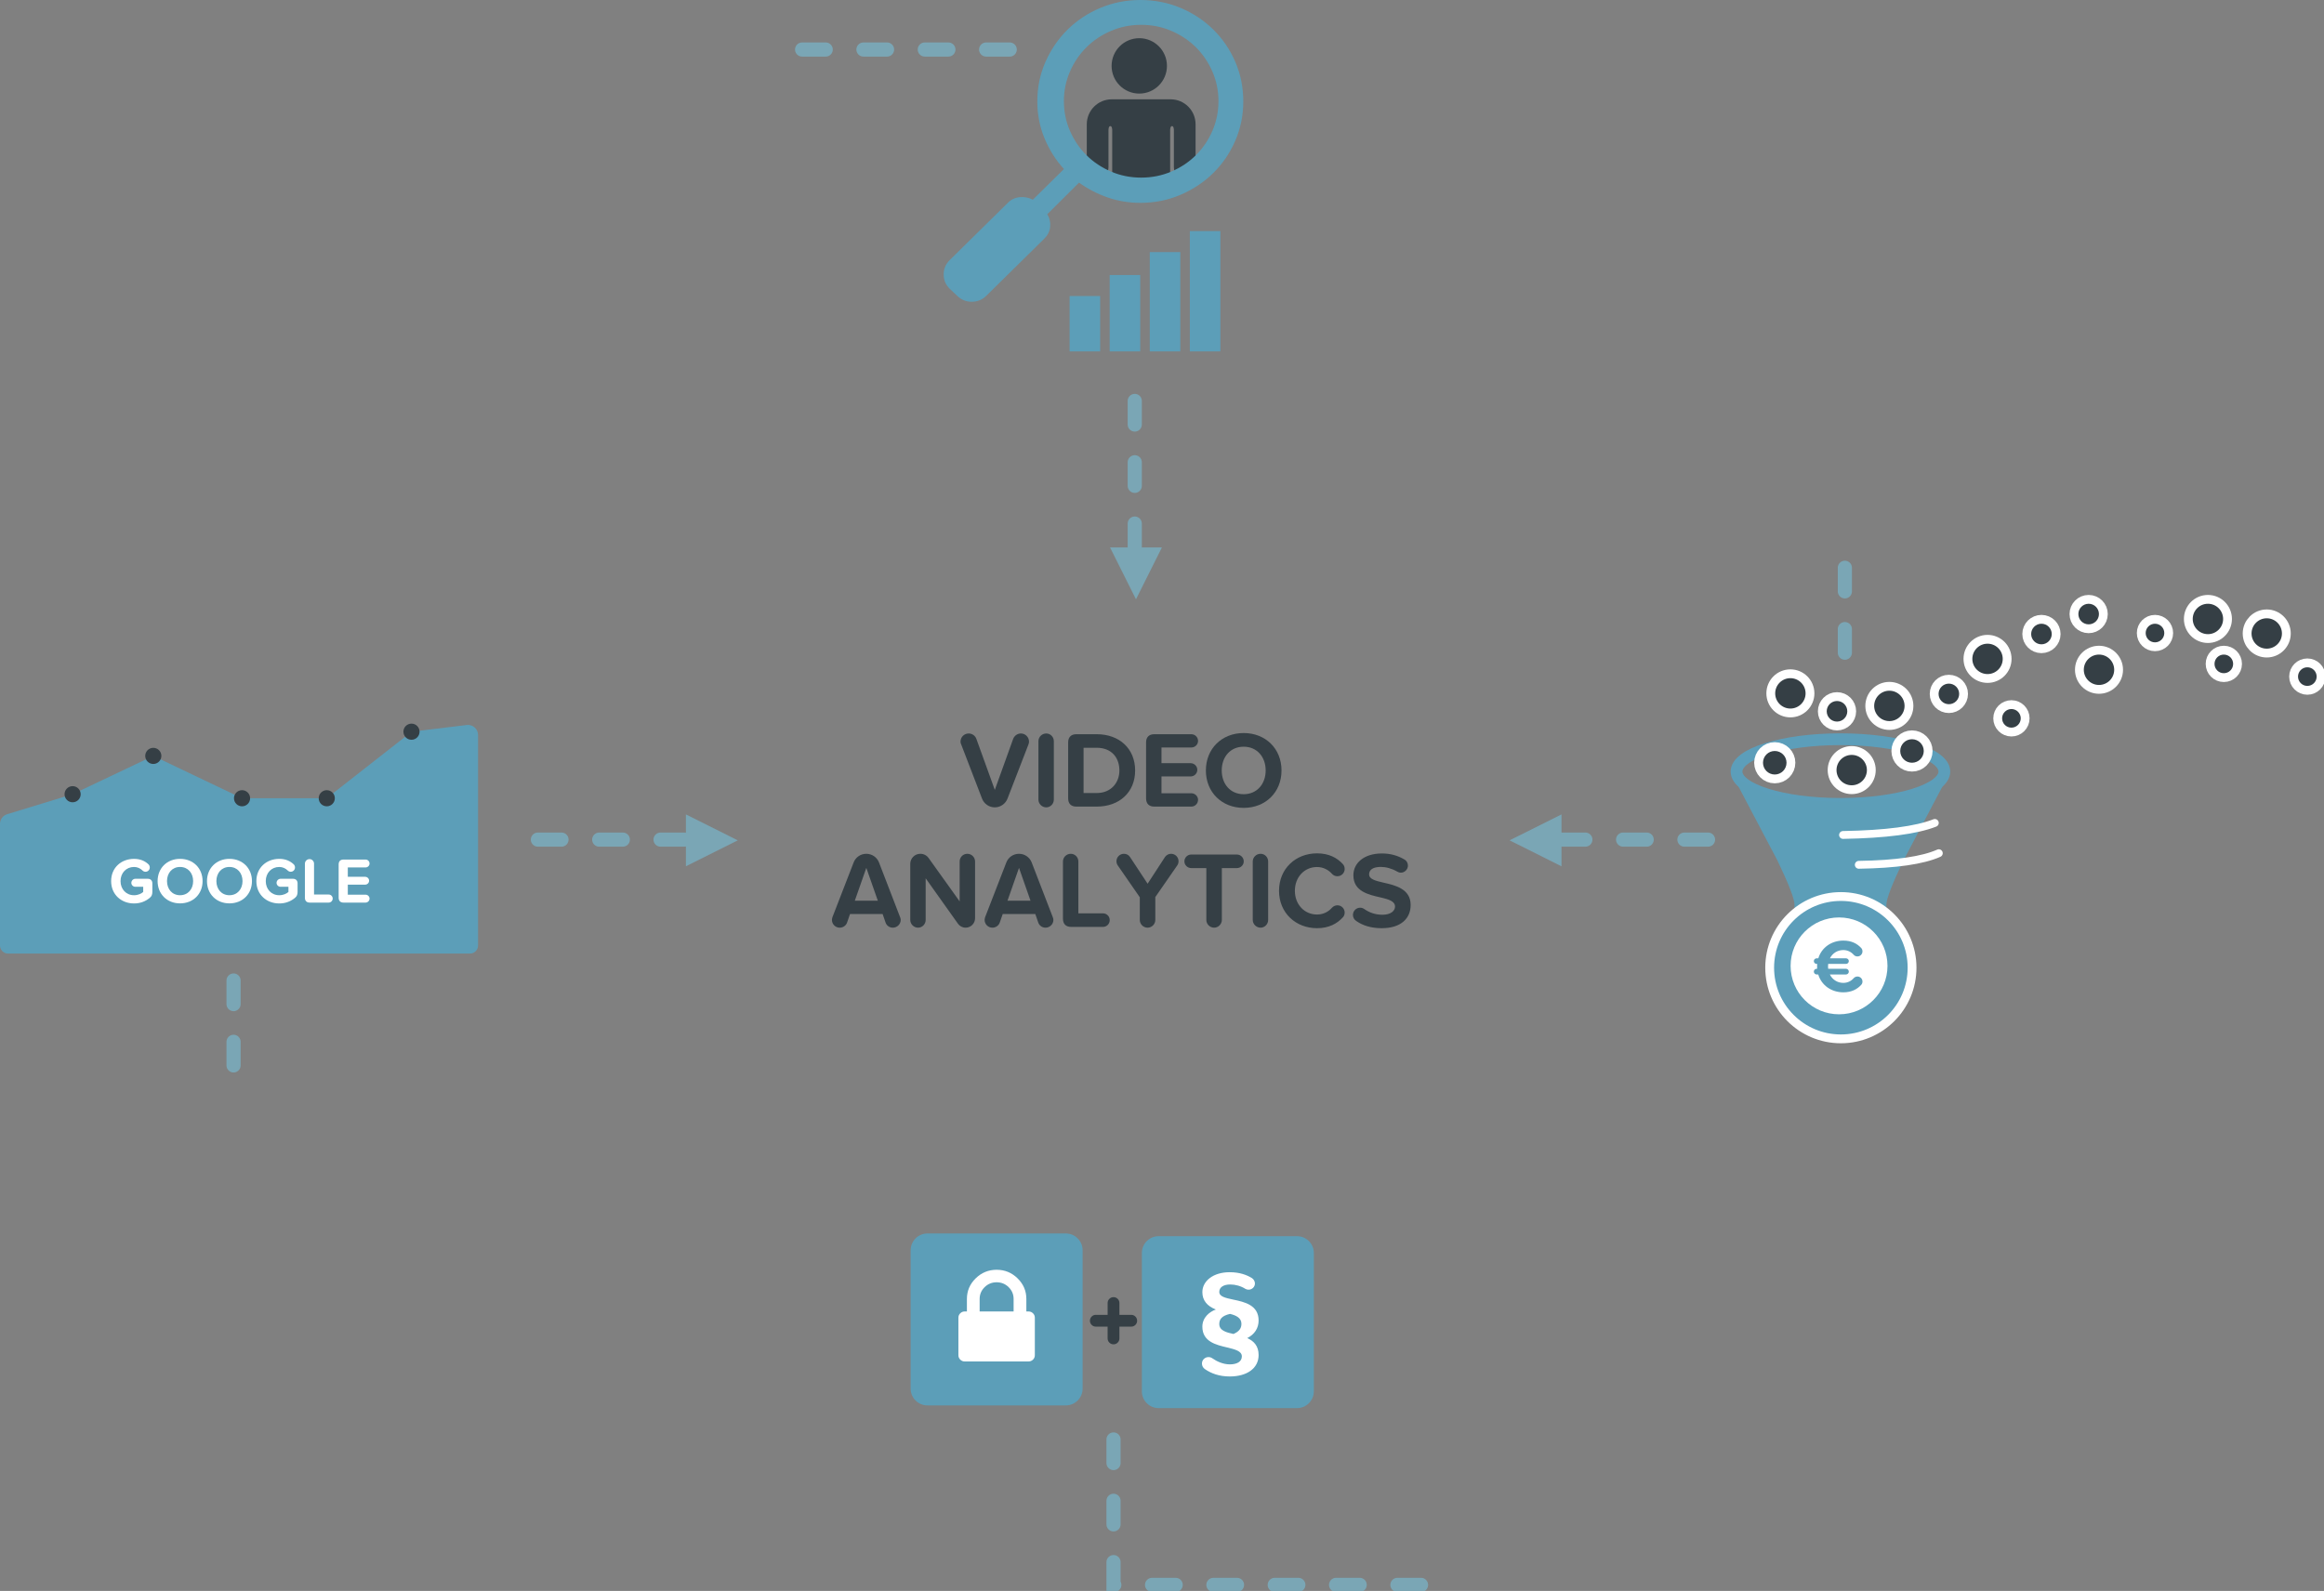 <?xml version="1.0" encoding="UTF-8" standalone="no"?>
<!-- Created with Inkscape (http://www.inkscape.org/) -->

<svg
   xmlns:dc="http://purl.org/dc/elements/1.1/"
   xmlns:cc="http://creativecommons.org/ns#"
   xmlns:rdf="http://www.w3.org/1999/02/22-rdf-syntax-ns#"
   xmlns:svg="http://www.w3.org/2000/svg"
   xmlns="http://www.w3.org/2000/svg"
   xmlns:xlink="http://www.w3.org/1999/xlink"
   xmlns:sodipodi="http://sodipodi.sourceforge.net/DTD/sodipodi-0.dtd"
   xmlns:inkscape="http://www.inkscape.org/namespaces/inkscape"
   width="347.739mm"
   height="238.125mm"
   viewBox="0 0 347.739 238.125"
   version="1.1"
   id="svg8"
   inkscape:version="0.92.4 (5da689c313, 2019-01-14)">
  <rect x="0" y="0" width="347.739" height="238.125" fill="#808080" stroke="none"/>
  <defs
     id="defs2">
    <g
       id="g79">
      <symbol
         id="glyph0-0"
         overflow="visible"
         style="overflow:visible">
        <path
           id="path10"
           d="m 3.438,2.859 h 8.484 c 0.797,0 1.344,-0.531 1.344,-1.328 v -24.109 c 0,-0.797 -0.547,-1.328 -1.344,-1.328 H 3.438 c -0.797,0 -1.344,0.531 -1.344,1.328 V 1.531 c 0,0.797 0.547,1.328 1.344,1.328 z m 8.797,-25.812 V 1.906 h -9.156 v -24.859 z m 0,0"
           style="stroke:none"
           inkscape:connector-curvature="0" />
      </symbol>
      <symbol
         id="glyph0-1"
         overflow="visible"
         style="overflow:visible">
        <path
           id="path13"
           d="m 18.922,-6.328 c -0.641,0 -1.219,0.281 -1.594,0.703 -1.078,1.234 -2.609,2 -4.391,2 -2.547,0 -4.641,-1.406 -5.719,-3.562 h 6.828 c 0.672,0 1.219,-0.547 1.219,-1.203 0,-0.672 -0.547,-1.219 -1.219,-1.219 h -7.531 c -0.031,-0.312 -0.062,-0.625 -0.062,-0.984 0,-0.375 0.031,-0.719 0.062,-1.078 h 7.531 c 0.672,0 1.219,-0.5 1.219,-1.203 0,-0.641 -0.547,-1.172 -1.219,-1.172 H 7.25 c 1.078,-2.141 3.172,-3.5 5.688,-3.5 1.781,0 3.312,0.797 4.359,1.969 0.375,0.469 0.984,0.734 1.625,0.734 1.172,0 2.125,-0.953 2.125,-2.141 0,-0.531 -0.188,-1.078 -0.531,-1.422 -1.688,-1.844 -4.078,-3.156 -7.578,-3.156 -5.016,0 -9.219,2.922 -10.609,7.516 H 1.656 c -0.672,0 -1.219,0.531 -1.219,1.172 0,0.734 0.547,1.203 1.219,1.203 h 0.188 C 1.812,-11.312 1.812,-10.969 1.812,-10.594 c 0,0.359 0,0.672 0.031,0.984 h -0.188 c -0.672,0 -1.219,0.516 -1.219,1.219 0,0.656 0.547,1.203 1.219,1.203 H 2.297 C 3.688,-2.578 7.891,0.375 12.938,0.375 c 3.5,0 5.891,-1.328 7.578,-3.172 0.344,-0.344 0.531,-0.859 0.531,-1.406 0,-1.172 -0.953,-2.125 -2.125,-2.125 z m 0,0"
           style="stroke:none"
           inkscape:connector-curvature="0" />
      </symbol>
      <symbol
         id="glyph1-0"
         overflow="visible"
         style="overflow:visible">
        <path
           id="path16"
           d="m 6.297,5.25 h 15.562 c 1.469,0 2.453,-1 2.453,-2.453 V -41.406 c 0,-1.453 -0.984,-2.438 -2.453,-2.438 h -15.562 c -1.453,0 -2.453,0.984 -2.453,2.438 V 2.797 c 0,1.453 1,2.453 2.453,2.453 z m 16.156,-47.359 V 3.5 H 5.656 v -45.609 z m 0,0"
           style="stroke:none"
           inkscape:connector-curvature="0" />
      </symbol>
      <symbol
         id="glyph1-1"
         overflow="visible"
         style="overflow:visible">
        <path
           id="path19"
           d="M 21.172,-11.547 C 24.312,-13.125 26,-15.797 26,-19.016 26,-25.547 20.062,-26.875 15.219,-27.875 c -3.203,-0.703 -5.891,-1.219 -5.891,-3.266 0,-1.984 1.812,-3.141 4.672,-3.141 2.156,0 4.484,0.641 6.406,1.859 0.406,0.234 0.875,0.344 1.344,0.344 1.453,0 2.688,-1.156 2.688,-2.625 0,-0.922 -0.531,-1.797 -1.234,-2.266 -2.266,-1.406 -5.297,-2.516 -9.5,-2.516 -6.875,0 -11.547,3.688 -11.547,8.469 0,3.484 2.047,5.938 5.719,7.344 -2.625,0.938 -5.719,3.328 -5.719,7.281 0,6.359 5.781,7.703 10.5,8.812 3.328,0.812 6.234,1.516 6.234,3.781 0,2.219 -2.031,3.391 -5.078,3.391 -2.797,0 -5.422,-1.172 -7.516,-2.625 C 5.891,-3.328 5.312,-3.5 4.781,-3.5 c -1.578,0 -2.797,1.219 -2.797,2.734 0,1 0.469,1.812 1.219,2.344 C 5.891,3.438 9.266,4.719 13.812,4.719 20.875,4.719 26,1.406 26,-4.375 c 0,-3.844 -2.031,-5.953 -4.828,-7.172 z M 13.875,-21.812 c 2.516,0.594 4.844,1.688 4.844,4.203 0,2.047 -1.109,3.328 -3.375,4.312 C 12.359,-13.938 9.328,-14.75 9.328,-17.5 c 0,-1.969 1,-3.5 4.547,-4.312 z m 0,0"
           style="stroke:none"
           inkscape:connector-curvature="0" />
      </symbol>
      <symbol
         id="glyph2-0"
         overflow="visible"
         style="overflow:visible">
        <path
           id="path22"
           d="m 2.953,2.469 h 7.312 C 10.938,2.469 11.406,2 11.406,1.312 v -20.734 c 0,-0.688 -0.469,-1.156 -1.141,-1.156 h -7.312 c -0.688,0 -1.141,0.469 -1.141,1.156 V 1.312 C 1.812,2 2.266,2.469 2.953,2.469 Z M 10.531,-19.75 V 1.641 h -7.875 V -19.75 Z m 0,0"
           style="stroke:none"
           inkscape:connector-curvature="0" />
      </symbol>
      <symbol
         id="glyph2-1"
         overflow="visible"
         style="overflow:visible">
        <path
           id="path25"
           d="M 16.547,-10.094 H 11.188 c -0.906,0 -1.688,0.797 -1.688,1.719 0,0.938 0.781,1.672 1.688,1.672 h 3.344 v 2.188 c -0.734,0.688 -2.141,1.391 -3.891,1.391 -3.312,0 -5.719,-2.531 -5.719,-5.984 0,-3.453 2.406,-6 5.719,-6 1.453,0 2.688,0.609 3.609,1.516 0.328,0.328 0.797,0.516 1.266,0.516 1.016,0 1.797,-0.828 1.797,-1.812 0,-0.547 -0.219,-1.031 -0.562,-1.359 -1.484,-1.375 -3.422,-2.297 -6.109,-2.297 -5.328,0 -9.703,3.656 -9.703,9.438 0,5.75 4.375,9.469 9.703,9.469 2.734,0 4.953,-0.938 6.703,-2.406 0.828,-0.688 1.062,-1.484 1.062,-2.516 v -3.641 c 0,-1.125 -0.734,-1.891 -1.859,-1.891 z m 0,0"
           style="stroke:none"
           inkscape:connector-curvature="0" />
      </symbol>
      <symbol
         id="glyph2-2"
         overflow="visible"
         style="overflow:visible">
        <path
           id="path28"
           d="m 0.938,-9.109 c 0,5.5 4.016,9.438 9.516,9.438 5.531,0 9.547,-3.938 9.547,-9.438 0,-5.5 -4.016,-9.438 -9.547,-9.438 -5.5,0 -9.516,3.938 -9.516,9.438 z m 15.062,0 C 16,-5.719 13.812,-3.125 10.453,-3.125 c -3.359,0 -5.531,-2.594 -5.531,-5.984 0,-3.422 2.172,-6 5.531,-6 3.359,0 5.547,2.578 5.547,6 z m 0,0"
           style="stroke:none"
           inkscape:connector-curvature="0" />
      </symbol>
      <symbol
         id="glyph2-3"
         overflow="visible"
         style="overflow:visible">
        <path
           id="path31"
           d="m 3.859,0 h 8.047 c 0.922,0 1.688,-0.766 1.688,-1.719 0,-0.938 -0.766,-1.703 -1.688,-1.703 H 5.688 V -16.5 c 0,-1.062 -0.844,-1.938 -1.906,-1.938 -1.094,0 -1.969,0.875 -1.969,1.938 V -2.078 C 1.812,-0.734 2.547,0 3.859,0 Z m 0,0"
           style="stroke:none"
           inkscape:connector-curvature="0" />
      </symbol>
      <symbol
         id="glyph2-4"
         overflow="visible"
         style="overflow:visible">
        <path
           id="path34"
           d="m 3.859,0 h 9.359 c 0.922,0 1.688,-0.766 1.688,-1.703 0,-0.891 -0.766,-1.656 -1.688,-1.656 H 5.688 v -4.25 h 7.328 c 0.938,0 1.703,-0.734 1.703,-1.672 0,-0.922 -0.766,-1.656 -1.703,-1.656 H 5.688 v -3.969 h 7.531 c 0.922,0 1.688,-0.75 1.688,-1.641 0,-0.969 -0.766,-1.703 -1.688,-1.703 H 3.859 c -1.312,0 -2.047,0.734 -2.047,2.047 v 14.125 C 1.812,-0.734 2.547,0 3.859,0 Z m 0,0"
           style="stroke:none"
           inkscape:connector-curvature="0" />
      </symbol>
      <symbol
         id="glyph3-0"
         overflow="visible"
         style="overflow:visible">
        <path
           id="path37"
           d="M 4.969,4.141 H 17.25 c 1.156,0 1.938,-0.781 1.938,-1.938 V -32.656 c 0,-1.156 -0.781,-1.938 -1.938,-1.938 H 4.969 c -1.156,0 -1.938,0.781 -1.938,1.938 V 2.203 c 0,1.156 0.781,1.938 1.938,1.938 z M 17.703,-33.219 V 2.766 H 4.469 V -33.219 Z m 0,0"
           style="stroke:none"
           inkscape:connector-curvature="0" />
      </symbol>
      <symbol
         id="glyph3-1"
         overflow="visible"
         style="overflow:visible">
        <path
           id="path40"
           d="m 15.453,0.328 c 2.438,0 4.562,-1.562 5.391,-3.734 l 8.875,-22.953 c 0.141,-0.359 0.234,-0.781 0.234,-1.188 C 29.953,-29.484 28.375,-31 26.5,-31 c -1.469,0 -2.766,0.969 -3.266,2.297 l -7.781,21.625 -7.812,-21.625 C 7.172,-30.031 5.891,-31 4.375,-31 c -1.891,0 -3.453,1.516 -3.453,3.453 0,0.406 0.094,0.828 0.281,1.188 L 10.031,-3.406 c 0.828,2.172 2.938,3.734 5.422,3.734 z m 0,0"
           style="stroke:none"
           inkscape:connector-curvature="0" />
      </symbol>
      <symbol
         id="glyph3-2"
         overflow="visible"
         style="overflow:visible">
        <path
           id="path43"
           d="m 6.344,0.328 c 1.797,0 3.219,-1.531 3.219,-3.266 V -27.734 C 9.562,-29.531 8.141,-31 6.344,-31 c -1.828,0 -3.312,1.469 -3.312,3.266 V -2.938 c 0,1.734 1.484,3.266 3.312,3.266 z m 0,0"
           style="stroke:none"
           inkscape:connector-curvature="0" />
      </symbol>
      <symbol
         id="glyph3-3"
         overflow="visible"
         style="overflow:visible">
        <path
           id="path46"
           d="m 6.484,0 h 8.656 c 9.609,0 16.281,-6.078 16.281,-15.312 0,-9.25 -6.672,-15.375 -16.281,-15.375 h -8.656 c -2.203,0 -3.453,1.25 -3.453,3.453 V -3.5 c 0,2.266 1.25,3.5 3.453,3.5 z M 9.562,-5.75 v -19.188 h 5.578 c 6.297,0 9.609,4.188 9.609,9.625 0,5.188 -3.547,9.562 -9.609,9.562 z m 0,0"
           style="stroke:none"
           inkscape:connector-curvature="0" />
      </symbol>
      <symbol
         id="glyph3-4"
         overflow="visible"
         style="overflow:visible">
        <path
           id="path49"
           d="M 6.484,0 H 22.219 c 1.562,0 2.844,-1.281 2.844,-2.859 0,-1.516 -1.281,-2.797 -2.844,-2.797 H 9.562 v -7.125 h 12.328 c 1.562,0 2.859,-1.25 2.859,-2.812 0,-1.562 -1.297,-2.812 -2.859,-2.812 H 9.562 v -6.656 h 12.656 c 1.562,0 2.844,-1.25 2.844,-2.766 0,-1.609 -1.281,-2.859 -2.844,-2.859 H 6.484 c -2.203,0 -3.453,1.25 -3.453,3.453 V -3.5 c 0,2.266 1.25,3.5 3.453,3.5 z m 0,0"
           style="stroke:none"
           inkscape:connector-curvature="0" />
      </symbol>
      <symbol
         id="glyph3-5"
         overflow="visible"
         style="overflow:visible">
        <path
           id="path52"
           d="m 1.562,-15.312 c 0,9.234 6.766,15.859 16.016,15.859 9.281,0 16.047,-6.625 16.047,-15.859 0,-9.25 -6.766,-15.875 -16.047,-15.875 -9.25,0 -16.016,6.625 -16.016,15.875 z m 25.344,0 c 0,5.703 -3.672,10.062 -9.328,10.062 -5.672,0 -9.297,-4.359 -9.297,-10.062 0,-5.75 3.625,-10.078 9.297,-10.078 5.656,0 9.328,4.328 9.328,10.078 z m 0,0"
           style="stroke:none"
           inkscape:connector-curvature="0" />
      </symbol>
      <symbol
         id="glyph3-6"
         overflow="visible"
         style="overflow:visible">
        <path
           id="path55"
           d=""
           style="stroke:none"
           inkscape:connector-curvature="0" />
      </symbol>
      <symbol
         id="glyph3-7"
         overflow="visible"
         style="overflow:visible">
        <path
           id="path58"
           d="m 29.906,-4.141 -8.938,-23.188 C 20.141,-29.484 18.031,-31 15.594,-31 c -2.484,0 -4.547,1.516 -5.375,3.672 l -8.984,23.188 c -0.078,0.328 -0.219,0.734 -0.219,1.156 0,1.828 1.469,3.312 3.312,3.312 1.422,0 2.703,-0.922 3.125,-2.219 L 8.688,-5.469 H 22.5 l 1.234,3.578 c 0.422,1.297 1.656,2.219 3.078,2.219 1.844,0 3.359,-1.484 3.359,-3.312 0,-0.422 -0.141,-0.828 -0.266,-1.156 z m -19.188,-6.984 4.875,-13.906 4.875,13.906 z m 0,0"
           style="stroke:none"
           inkscape:connector-curvature="0" />
      </symbol>
      <symbol
         id="glyph3-8"
         overflow="visible"
         style="overflow:visible">
        <path
           id="path61"
           d="m 26.5,0.328 c 2.203,0 4,-1.797 4,-4.016 V -27.734 C 30.5,-29.531 29.031,-31 27.234,-31 c -1.844,0 -3.266,1.469 -3.266,3.266 V -10.812 L 10.812,-29.203 C 10.031,-30.312 8.734,-31 7.312,-31 c -2.391,0 -4.281,1.922 -4.281,4.281 V -2.938 c 0,1.734 1.484,3.266 3.312,3.266 1.797,0 3.219,-1.531 3.219,-3.266 V -20.609 L 23.234,-1.375 C 23.969,-0.328 25.156,0.328 26.5,0.328 Z m 0,0"
           style="stroke:none"
           inkscape:connector-curvature="0" />
      </symbol>
      <symbol
         id="glyph3-9"
         overflow="visible"
         style="overflow:visible">
        <path
           id="path64"
           d="m 6.484,0 h 13.531 c 1.562,0 2.844,-1.281 2.844,-2.891 0,-1.578 -1.281,-2.859 -2.844,-2.859 H 9.562 V -27.734 C 9.562,-29.531 8.141,-31 6.344,-31 c -1.828,0 -3.312,1.469 -3.312,3.266 V -3.5 c 0,2.266 1.25,3.5 3.453,3.5 z m 0,0"
           style="stroke:none"
           inkscape:connector-curvature="0" />
      </symbol>
      <symbol
         id="glyph3-10"
         overflow="visible"
         style="overflow:visible">
        <path
           id="path67"
           d="M 27.969,-27.828 C 27.969,-29.625 26.547,-31 24.797,-31 23.781,-31 22.812,-30.5 22.219,-29.625 L 14.859,-18.312 7.406,-29.625 C 6.812,-30.547 5.844,-31 4.828,-31 c -1.75,0 -3.172,1.375 -3.172,3.172 0,0.641 0.188,1.281 0.641,1.891 l 9.25,13.375 v 9.625 c 0,1.734 1.469,3.266 3.312,3.266 1.797,0 3.266,-1.531 3.266,-3.266 v -9.719 l 9.203,-13.281 c 0.453,-0.609 0.641,-1.25 0.641,-1.891 z m 0,0"
           style="stroke:none"
           inkscape:connector-curvature="0" />
      </symbol>
      <symbol
         id="glyph3-11"
         overflow="visible"
         style="overflow:visible">
        <path
           id="path70"
           d="m 13.438,0.328 c 1.781,0 3.266,-1.531 3.266,-3.266 v -22 h 6.391 c 1.562,0 2.891,-1.281 2.891,-2.844 0,-1.609 -1.328,-2.906 -2.891,-2.906 h -19.375 c -1.562,0 -2.891,1.297 -2.891,2.906 0,1.562 1.328,2.844 2.891,2.844 H 10.125 v 22 c 0,1.734 1.469,3.266 3.312,3.266 z m 0,0"
           style="stroke:none"
           inkscape:connector-curvature="0" />
      </symbol>
      <symbol
         id="glyph3-12"
         overflow="visible"
         style="overflow:visible">
        <path
           id="path73"
           d="m 17.656,0.547 c 5.062,0 8.516,-1.922 10.953,-4.594 0.516,-0.5 0.781,-1.25 0.781,-2.031 0,-1.703 -1.375,-3.078 -3.078,-3.078 -0.922,0 -1.75,0.422 -2.297,1.016 -1.562,1.797 -3.781,2.891 -6.359,2.891 -5.328,0 -9.375,-4.266 -9.375,-10.062 0,-5.797 4.047,-10.078 9.375,-10.078 2.578,0 4.797,1.156 6.312,2.844 0.594,0.703 1.422,1.062 2.344,1.062 1.703,0 3.078,-1.375 3.078,-3.078 0,-0.781 -0.266,-1.562 -0.781,-2.078 -2.438,-2.656 -5.891,-4.547 -10.953,-4.547 -8.969,0 -16.094,6.438 -16.094,15.875 0,9.422 7.125,15.859 16.094,15.859 z m 0,0"
           style="stroke:none"
           inkscape:connector-curvature="0" />
      </symbol>
      <symbol
         id="glyph3-13"
         overflow="visible"
         style="overflow:visible">
        <path
           id="path76"
           d="m 3.125,-2.531 c 2.766,1.938 6.312,3.078 10.812,3.078 8.281,0 12.281,-4.234 12.281,-9.844 0,-6.797 -6.438,-8.328 -11.5,-9.469 -3.547,-0.828 -6.109,-1.469 -6.109,-3.547 0,-1.844 1.562,-3.125 4.953,-3.125 2.172,0 4.609,0.641 6.953,1.984 C 20.938,-23.188 21.484,-23 22.078,-23 c 1.609,0 2.984,-1.375 2.984,-3.031 0,-1.109 -0.641,-2.125 -1.516,-2.578 -2.938,-1.703 -6.016,-2.531 -9.516,-2.531 -7.688,0 -12.094,4.141 -12.094,9.25 0,6.844 6.438,8.234 11.453,9.375 3.531,0.828 6.203,1.609 6.203,3.906 0,1.75 -1.75,3.453 -5.328,3.453 -3.094,0 -5.625,-0.969 -7.734,-2.438 -0.5,-0.359 -1.109,-0.547 -1.75,-0.547 -1.656,0 -3.031,1.375 -3.031,3.078 0,1.062 0.547,1.984 1.375,2.531 z m 0,0"
           style="stroke:none"
           inkscape:connector-curvature="0" />
      </symbol>
    </g>
    <clipPath
       id="clip1">
      <path
         id="path81"
         d="m 471,16 h 24 v 24 h -24 z m 0,0"
         inkscape:connector-curvature="0" />
    </clipPath>
    <clipPath
       id="clip2">
      <path
         id="path84"
         d="m 471.184,27.938 c 0,6.484 5.254,11.742 11.73,11.742 6.477,0 11.73,-5.258 11.73,-11.742 0,-6.484 -5.254,-11.742 -11.73,-11.742 -6.477,0 -11.73,5.258 -11.73,11.742"
         inkscape:connector-curvature="0" />
    </clipPath>
    <clipPath
       id="clip3">
      <path
         id="path87"
         d="m 460,42 h 47 v 41 h -47 z m 0,0"
         inkscape:connector-curvature="0" />
    </clipPath>
    <clipPath
       id="clip4">
      <path
         id="path90"
         d="m 471.25,42.109 c -5.844,0 -10.582,4.738 -10.582,10.582 v 18.258 c 0,2.535 2.059,4.594 4.598,4.594 2.535,0 4.594,-2.059 4.594,-4.594 V 54.992 c 0.07,-1.023 0.332,-1.535 0.789,-1.535 0.461,0 0.723,0.512 0.793,1.535 v 24.785 c 0,1.559 1.266,2.82 2.824,2.82 h 18.914 c 1.559,0 2.824,-1.262 2.824,-2.82 V 54.992 c 0.066,-1.023 0.332,-1.535 0.793,-1.535 0.457,0 0.719,0.512 0.789,1.535 v 15.957 c 0,2.535 2.059,4.594 4.598,4.594 2.535,0 4.594,-2.059 4.594,-4.594 V 52.691 c 0,-5.844 -4.738,-10.582 -10.582,-10.582 z m 0,0"
         inkscape:connector-curvature="0" />
    </clipPath>
    <clipPath
       id="clip5">
      <path
         id="path93"
         d="M 400,0 H 527 V 128 H 400 Z m 0,0"
         inkscape:connector-curvature="0" />
    </clipPath>
    <clipPath
       id="clip6">
      <path
         id="path96"
         d="m 466.422,3.352 c -5.301,2.23 -9.926,5.289 -13.867,9.176 -3.945,3.883 -7.07,8.438 -9.383,13.664 -2.312,5.227 -3.469,10.832 -3.469,16.816 0,5.535 1.02,10.762 3.062,15.672 2.039,4.914 4.781,9.246 8.223,12.996 l -13.188,12.996 c -1.723,-0.895 -3.559,-1.25 -5.508,-1.07 -1.949,0.176 -3.602,0.938 -4.961,2.277 l -24.75,24.383 C 400.859,111.957 400,113.988 400,116.355 c 0,2.367 0.859,4.402 2.582,6.098 l 3.129,2.945 c 1.723,1.699 3.785,2.547 6.188,2.547 2.402,0 4.465,-0.848 6.188,-2.547 l 24.609,-24.246 c 1.449,-1.43 2.27,-3.105 2.449,-5.023 0.18,-1.922 -0.227,-3.688 -1.223,-5.293 L 457.383,77.438 c 3.715,2.68 7.77,4.777 12.168,6.297 4.395,1.52 8.996,2.277 13.801,2.277 6.074,0 11.762,-1.141 17.066,-3.418 5.301,-2.277 9.926,-5.359 13.867,-9.242 3.945,-3.887 7.051,-8.441 9.316,-13.668 C 525.867,54.461 527,48.902 527,43.008 c 0,-5.984 -1.133,-11.59 -3.398,-16.816 -2.266,-5.227 -5.371,-9.781 -9.316,-13.664 C 510.344,8.641 505.719,5.582 500.418,3.352 495.113,1.117 489.426,0 483.352,0 c -5.984,0 -11.625,1.117 -16.93,3.352 M 470.945,72.75 c -3.988,-1.703 -7.453,-4.016 -10.398,-6.938 -2.945,-2.914 -5.281,-6.352 -7.004,-10.301 -1.719,-3.949 -2.582,-8.172 -2.582,-12.66 0,-4.398 0.863,-8.574 2.582,-12.527 1.723,-3.949 4.059,-7.383 7.004,-10.301 2.945,-2.918 6.41,-5.23 10.398,-6.938 3.988,-1.707 8.246,-2.559 12.777,-2.559 4.531,0 8.789,0.852 12.777,2.559 3.988,1.707 7.453,4.02 10.402,6.938 2.941,2.918 5.277,6.352 7,10.301 1.719,3.953 2.582,8.129 2.582,12.527 0,4.488 -0.863,8.711 -2.582,12.66 -1.723,3.949 -4.059,7.387 -7,10.301 -2.949,2.922 -6.414,5.234 -10.402,6.938 -3.988,1.707 -8.246,2.559 -12.777,2.559 -4.531,0 -8.789,-0.852 -12.777,-2.559"
         inkscape:connector-curvature="0" />
    </clipPath>
    <clipPath
       id="clip7">
      <path
         id="path99"
         d="m 734,327 h 93 v 67 h -93 z m 0,0"
         inkscape:connector-curvature="0" />
    </clipPath>
    <clipPath
       id="clip8">
      <path
         id="path102"
         d="m 806.781,337.535 c -4.605,1.203 -13.492,2.035 -26.656,2.492 -13.164,-0.457 -22.051,-1.289 -26.66,-2.492 C 740.117,334.051 734,327.98 734,327.98 c 0,0 6.488,12.324 19.465,36.98 4.797,9.973 7.191,16.207 7.191,18.699 v 9.559 h 38.934 v -9.559 c 0,-2.492 2.395,-8.727 7.191,-18.699 12.98,-24.656 19.465,-36.98 19.465,-36.98 0,0 -6.117,6.07 -19.465,9.555"
         inkscape:connector-curvature="0" />
    </clipPath>
    <clipPath
       id="clip9">
      <path
         id="path105"
         d="m 750,380 h 61 v 61 h -61 z m 0,0"
         inkscape:connector-curvature="0" />
    </clipPath>
    <clipPath
       id="clip10">
      <path
         id="path108"
         d="m 758.969,388.969 c -5.461,5.461 -8.84,13.004 -8.84,21.336 0,8.336 3.379,15.879 8.84,21.34 5.461,5.461 13.004,8.84 21.336,8.84 8.336,0 15.879,-3.379 21.34,-8.84 5.461,-5.461 8.84,-13.004 8.84,-21.34 0,-8.332 -3.379,-15.875 -8.84,-21.336 -5.461,-5.461 -13.004,-8.84 -21.34,-8.84 -8.332,0 -15.875,3.379 -21.336,8.84"
         inkscape:connector-curvature="0" />
    </clipPath>
    <clipPath
       id="clip11">
      <path
         id="path111"
         d="M 715,345 H 846 V 476 H 715 Z m 0,0"
         inkscape:connector-curvature="0" />
    </clipPath>
    <clipPath
       id="clip12">
      <path
         id="path114"
         d="M 715,475.613 H 845.613 V 345 H 715 Z m 37,-65.309 C 752,394.672 764.672,382 780.305,382 c 15.637,0 28.309,12.672 28.309,28.305 0,15.637 -12.672,28.309 -28.309,28.309 C 764.672,438.613 752,425.941 752,410.305"
         inkscape:connector-curvature="0" />
    </clipPath>
    <clipPath
       id="clip13">
      <path
         id="path117"
         d="m 759,389 h 42 v 42 h -42 z m 0,0"
         inkscape:connector-curvature="0" />
    </clipPath>
    <clipPath
       id="clip14">
      <path
         id="path120"
         d="m 759,409.535 c 0,11.344 9.195,20.535 20.535,20.535 11.344,0 20.535,-9.191 20.535,-20.535 C 800.07,398.195 790.879,389 779.535,389 768.195,389 759,398.195 759,409.535"
         inkscape:connector-curvature="0" />
    </clipPath>
    <clipPath
       id="clip15">
      <path
         id="path123"
         d="m 792,290 h 18 v 18 h -18 z m 0,0"
         inkscape:connector-curvature="0" />
    </clipPath>
    <clipPath
       id="clip16">
      <path
         id="path126"
         d="m 794.984,293.43 c -1.504,1.504 -2.434,3.582 -2.434,5.879 0,2.293 0.93,4.371 2.434,5.875 1.504,1.504 3.582,2.434 5.879,2.434 2.293,0 4.371,-0.93 5.875,-2.434 1.504,-1.504 2.434,-3.582 2.434,-5.875 0,-2.297 -0.93,-4.375 -2.434,-5.879 -1.504,-1.504 -3.582,-2.434 -5.875,-2.434 -2.297,0 -4.375,0.93 -5.879,2.434"
         inkscape:connector-curvature="0" />
    </clipPath>
    <clipPath
       id="clip17">
      <path
         id="path129"
         d="m 757,255 h 88 v 88 h -88 z m 0,0"
         inkscape:connector-curvature="0" />
    </clipPath>
    <clipPath
       id="clip18">
      <path
         id="path132"
         d="m 757.422,342.746 h 86.883 v -86.879 h -86.883 z m 37,-43.438 c 0,-3.559 2.883,-6.441 6.441,-6.441 3.555,0 6.441,2.883 6.441,6.441 0,3.555 -2.887,6.438 -6.441,6.438 -3.559,0 -6.441,-2.883 -6.441,-6.438"
         inkscape:connector-curvature="0" />
    </clipPath>
    <clipPath
       id="clip19">
      <path
         id="path135"
         d="m 776,318 h 18 v 17 h -18 z m 0,0"
         inkscape:connector-curvature="0" />
    </clipPath>
    <clipPath
       id="clip20">
      <path
         id="path138"
         d="m 779.027,320.648 c -1.504,1.504 -2.434,3.582 -2.434,5.875 0,2.297 0.93,4.375 2.434,5.879 1.504,1.504 3.582,2.434 5.875,2.434 2.297,0 4.375,-0.93 5.879,-2.434 1.504,-1.504 2.434,-3.582 2.434,-5.879 0,-2.293 -0.93,-4.371 -2.434,-5.875 -1.504,-1.504 -3.582,-2.434 -5.879,-2.434 -2.293,0 -4.371,0.93 -5.875,2.434"
         inkscape:connector-curvature="0" />
    </clipPath>
    <clipPath
       id="clip21">
      <path
         id="path141"
         d="m 741,283 h 88 v 87 h -88 z m 0,0"
         inkscape:connector-curvature="0" />
    </clipPath>
    <clipPath
       id="clip22">
      <path
         id="path144"
         d="m 741.461,369.965 h 86.883 v -86.879 h -86.883 z m 37,-43.441 c 0,-3.555 2.887,-6.438 6.441,-6.438 3.559,0 6.441,2.883 6.441,6.438 0,3.559 -2.883,6.441 -6.441,6.441 -3.555,0 -6.441,-2.883 -6.441,-6.441"
         inkscape:connector-curvature="0" />
    </clipPath>
    <clipPath
       id="clip23">
      <path
         id="path147"
         d="m 750,285 h 18 v 18 h -18 z m 0,0"
         inkscape:connector-curvature="0" />
    </clipPath>
    <clipPath
       id="clip24">
      <path
         id="path150"
         d="m 753.031,288.113 c -1.504,1.504 -2.434,3.582 -2.434,5.875 0,2.297 0.93,4.375 2.434,5.879 1.504,1.504 3.582,2.434 5.875,2.434 2.297,0 4.375,-0.93 5.879,-2.434 1.504,-1.504 2.434,-3.582 2.434,-5.879 0,-2.293 -0.93,-4.371 -2.434,-5.875 -1.504,-1.504 -3.582,-2.434 -5.879,-2.434 -2.293,0 -4.371,0.93 -5.875,2.434"
         inkscape:connector-curvature="0" />
    </clipPath>
    <clipPath
       id="clip25">
      <path
         id="path153"
         d="m 715,250 h 88 v 88 h -88 z m 0,0"
         inkscape:connector-curvature="0" />
    </clipPath>
    <clipPath
       id="clip26">
      <path
         id="path156"
         d="m 715.469,337.43 h 86.883 v -86.879 h -86.883 z m 37,-43.441 c 0,-3.555 2.883,-6.438 6.438,-6.438 3.559,0 6.441,2.883 6.441,6.438 0,3.559 -2.883,6.441 -6.441,6.441 -3.555,0 -6.438,-2.883 -6.438,-6.441"
         inkscape:connector-curvature="0" />
    </clipPath>
    <clipPath
       id="clip27">
      <path
         id="path159"
         d="m 834,271 h 17 v 17 h -17 z m 0,0"
         inkscape:connector-curvature="0" />
    </clipPath>
    <clipPath
       id="clip28">
      <path
         id="path162"
         d="m 836.598,273.492 c -1.5,1.504 -2.434,3.582 -2.434,5.879 0,2.293 0.934,4.371 2.434,5.875 1.504,1.504 3.586,2.434 5.879,2.434 2.293,0 4.371,-0.93 5.875,-2.434 1.504,-1.504 2.434,-3.582 2.434,-5.875 0,-2.297 -0.93,-4.375 -2.434,-5.879 -1.504,-1.504 -3.582,-2.434 -5.875,-2.434 -2.293,0 -4.375,0.93 -5.879,2.434"
         inkscape:connector-curvature="0" />
    </clipPath>
    <clipPath
       id="clip29">
      <path
         id="path165"
         d="m 799,235 h 87 v 88 h -87 z m 0,0"
         inkscape:connector-curvature="0" />
    </clipPath>
    <clipPath
       id="clip30">
      <path
         id="path168"
         d="m 799.035,322.809 h 86.883 v -86.879 h -86.883 z m 37,-43.438 c 0,-3.559 2.883,-6.441 6.441,-6.441 3.555,0 6.441,2.883 6.441,6.441 0,3.555 -2.887,6.438 -6.441,6.438 -3.559,0 -6.441,-2.883 -6.441,-6.438"
         inkscape:connector-curvature="0" />
    </clipPath>
    <clipPath
       id="clip31">
      <path
         id="path171"
         d="m 927,254 h 18 v 17 h -18 z m 0,0"
         inkscape:connector-curvature="0" />
    </clipPath>
    <clipPath
       id="clip32">
      <path
         id="path174"
         d="m 930.02,256.566 c -1.504,1.504 -2.438,3.578 -2.438,5.875 0,2.293 0.934,4.371 2.438,5.875 1.504,1.504 3.578,2.434 5.875,2.434 2.293,0 4.371,-0.93 5.875,-2.434 1.504,-1.504 2.434,-3.582 2.434,-5.875 0,-2.297 -0.93,-4.371 -2.434,-5.875 -1.504,-1.504 -3.582,-2.438 -5.875,-2.438 -2.297,0 -4.371,0.934 -5.875,2.438"
         inkscape:connector-curvature="0" />
    </clipPath>
    <clipPath
       id="clip33">
      <path
         id="path177"
         d="m 892,219 h 88 v 87 h -88 z m 0,0"
         inkscape:connector-curvature="0" />
    </clipPath>
    <clipPath
       id="clip34">
      <path
         id="path180"
         d="m 892.453,305.883 h 86.883 V 219 h -86.883 z m 37,-43.441 c 0,-3.559 2.883,-6.441 6.441,-6.441 3.555,0 6.441,2.883 6.441,6.441 0,3.555 -2.887,6.441 -6.441,6.441 -3.559,0 -6.441,-2.887 -6.441,-6.441"
         inkscape:connector-curvature="0" />
    </clipPath>
    <clipPath
       id="clip35">
      <path
         id="path183"
         d="m 881,275 h 18 v 18 h -18 z m 0,0"
         inkscape:connector-curvature="0" />
    </clipPath>
    <clipPath
       id="clip36">
      <path
         id="path186"
         d="m 883.848,278.109 c -1.504,1.504 -2.434,3.582 -2.434,5.879 0,2.293 0.93,4.371 2.434,5.875 1.504,1.504 3.582,2.434 5.875,2.434 2.297,0 4.375,-0.93 5.879,-2.434 1.504,-1.504 2.434,-3.582 2.434,-5.875 0,-2.297 -0.93,-4.375 -2.434,-5.879 -1.504,-1.504 -3.582,-2.434 -5.879,-2.434 -2.293,0 -4.371,0.93 -5.875,2.434"
         inkscape:connector-curvature="0" />
    </clipPath>
    <clipPath
       id="clip37">
      <path
         id="path189"
         d="m 846,240 h 88 v 88 h -88 z m 0,0"
         inkscape:connector-curvature="0" />
    </clipPath>
    <clipPath
       id="clip38">
      <path
         id="path192"
         d="m 846.285,327.426 h 86.879 v -86.879 h -86.879 z m 36.996,-43.438 c 0,-3.559 2.887,-6.441 6.441,-6.441 3.559,0 6.441,2.883 6.441,6.441 0,3.555 -2.883,6.438 -6.441,6.438 -3.555,0 -6.441,-2.883 -6.441,-6.438"
         inkscape:connector-curvature="0" />
    </clipPath>
    <clipPath
       id="clip39">
      <path
         id="path195"
         d="m 952,260 h 18 v 17 h -18 z m 0,0"
         inkscape:connector-curvature="0" />
    </clipPath>
    <clipPath
       id="clip40">
      <path
         id="path198"
         d="m 954.949,262.719 c -1.504,1.504 -2.434,3.582 -2.434,5.879 0,2.293 0.93,4.371 2.434,5.875 1.504,1.504 3.582,2.434 5.875,2.434 2.297,0 4.375,-0.93 5.879,-2.434 1.504,-1.504 2.434,-3.582 2.434,-5.875 0,-2.297 -0.93,-4.375 -2.434,-5.879 -1.504,-1.504 -3.582,-2.434 -5.879,-2.434 -2.293,0 -4.371,0.93 -5.875,2.434"
         inkscape:connector-curvature="0" />
    </clipPath>
    <clipPath
       id="clip41">
      <path
         id="path201"
         d="m 917,225 h 69 v 88 h -69 z m 0,0"
         inkscape:connector-curvature="0" />
    </clipPath>
    <clipPath
       id="clip42">
      <path
         id="path204"
         d="M 917.383,312.035 H 986 v -86.879 h -68.617 z m 37,-43.438 c 0,-3.559 2.887,-6.441 6.441,-6.441 3.559,0 6.441,2.883 6.441,6.441 0,3.555 -2.883,6.438 -6.441,6.438 -3.555,0 -6.441,-2.883 -6.441,-6.438"
         inkscape:connector-curvature="0" />
    </clipPath>
    <clipPath
       id="clip43">
      <path
         id="path207"
         d="m 772,295 h 13 v 13 h -13 z m 0,0"
         inkscape:connector-curvature="0" />
    </clipPath>
    <clipPath
       id="clip44">
      <path
         id="path210"
         d="m 774.262,297.184 c -1.129,1.129 -1.824,2.688 -1.824,4.41 0,1.719 0.695,3.277 1.824,4.406 1.129,1.129 2.688,1.824 4.41,1.824 1.719,0 3.277,-0.695 4.406,-1.824 1.125,-1.129 1.824,-2.688 1.824,-4.406 0,-1.723 -0.699,-3.281 -1.824,-4.41 -1.129,-1.125 -2.688,-1.824 -4.406,-1.824 -1.723,0 -3.281,0.699 -4.41,1.824"
         inkscape:connector-curvature="0" />
    </clipPath>
    <clipPath
       id="clip45">
      <path
         id="path213"
         d="m 737,260 h 84 v 83 h -84 z m 0,0"
         inkscape:connector-curvature="0" />
    </clipPath>
    <clipPath
       id="clip46">
      <path
         id="path216"
         d="m 737.309,342.957 h 82.723 v -82.727 h -82.723 z m 37,-41.363 c 0,-2.41 1.953,-4.363 4.363,-4.363 2.406,0 4.359,1.953 4.359,4.363 0,2.41 -1.953,4.363 -4.359,4.363 -2.41,0 -4.363,-1.953 -4.363,-4.363"
         inkscape:connector-curvature="0" />
    </clipPath>
    <clipPath
       id="clip47">
      <path
         id="path219"
         d="m 819,287 h 14 v 14 h -14 z m 0,0"
         inkscape:connector-curvature="0" />
    </clipPath>
    <clipPath
       id="clip48">
      <path
         id="path222"
         d="m 821.68,289.812 c -1.129,1.129 -1.828,2.688 -1.828,4.41 0,1.719 0.699,3.277 1.828,4.406 1.129,1.129 2.684,1.824 4.406,1.824 1.723,0 3.277,-0.695 4.406,-1.824 1.129,-1.129 1.828,-2.688 1.828,-4.406 0,-1.723 -0.699,-3.281 -1.828,-4.41 -1.129,-1.125 -2.684,-1.824 -4.406,-1.824 -1.723,0 -3.277,0.699 -4.406,1.824"
         inkscape:connector-curvature="0" />
    </clipPath>
    <clipPath
       id="clip49">
      <path
         id="path225"
         d="m 784,252 h 84 v 84 h -84 z m 0,0"
         inkscape:connector-curvature="0" />
    </clipPath>
    <clipPath
       id="clip50">
      <path
         id="path228"
         d="m 784.723,335.586 h 82.727 v -82.727 h -82.727 z m 37,-41.363 c 0,-2.41 1.953,-4.363 4.363,-4.363 2.41,0 4.363,1.953 4.363,4.363 0,2.41 -1.953,4.363 -4.363,4.363 -2.41,0 -4.363,-1.953 -4.363,-4.363"
         inkscape:connector-curvature="0" />
    </clipPath>
    <clipPath
       id="clip51">
      <path
         id="path231"
         d="m 879,254 h 13 v 13 h -13 z m 0,0"
         inkscape:connector-curvature="0" />
    </clipPath>
    <clipPath
       id="clip52">
      <path
         id="path234"
         d="m 880.93,255.957 c -1.125,1.125 -1.824,2.684 -1.824,4.406 0,1.723 0.699,3.277 1.824,4.406 1.129,1.129 2.688,1.828 4.41,1.828 1.719,0 3.277,-0.699 4.406,-1.828 1.125,-1.129 1.824,-2.684 1.824,-4.406 0,-1.723 -0.699,-3.281 -1.824,-4.406 -1.129,-1.129 -2.688,-1.828 -4.406,-1.828 -1.723,0 -3.281,0.699 -4.41,1.828"
         inkscape:connector-curvature="0" />
    </clipPath>
    <clipPath
       id="clip53">
      <path
         id="path237"
         d="m 843,219 h 84 v 83 h -84 z m 0,0"
         inkscape:connector-curvature="0" />
    </clipPath>
    <clipPath
       id="clip54">
      <path
         id="path240"
         d="m 843.977,301.727 h 82.723 V 219 h -82.723 z m 37,-41.363 c 0,-2.41 1.953,-4.363 4.363,-4.363 2.406,0 4.359,1.953 4.359,4.363 0,2.41 -1.953,4.363 -4.359,4.363 -2.41,0 -4.363,-1.953 -4.363,-4.363"
         inkscape:connector-curvature="0" />
    </clipPath>
    <clipPath
       id="clip55">
      <path
         id="path243"
         d="m 859,262 h 13 v 14 h -13 z m 0,0"
         inkscape:connector-curvature="0" />
    </clipPath>
    <clipPath
       id="clip56">
      <path
         id="path246"
         d="m 860.922,264.422 c -1.125,1.125 -1.824,2.684 -1.824,4.406 0,1.723 0.699,3.277 1.824,4.406 1.129,1.129 2.688,1.828 4.41,1.828 1.719,0 3.277,-0.699 4.406,-1.828 1.129,-1.129 1.824,-2.684 1.824,-4.406 0,-1.723 -0.695,-3.281 -1.824,-4.406 -1.129,-1.129 -2.688,-1.828 -4.406,-1.828 -1.723,0 -3.281,0.699 -4.41,1.828"
         inkscape:connector-curvature="0" />
    </clipPath>
    <clipPath
       id="clip57">
      <path
         id="path249"
         d="m 823,227 h 84 v 84 h -84 z m 0,0"
         inkscape:connector-curvature="0" />
    </clipPath>
    <clipPath
       id="clip58">
      <path
         id="path252"
         d="m 823.969,310.191 h 82.723 v -82.727 h -82.723 z m 37,-41.363 c 0,-2.41 1.953,-4.363 4.363,-4.363 2.406,0 4.359,1.953 4.359,4.363 0,2.41 -1.953,4.363 -4.359,4.363 -2.41,0 -4.363,-1.953 -4.363,-4.363"
         inkscape:connector-curvature="0" />
    </clipPath>
    <clipPath
       id="clip59">
      <path
         id="path255"
         d="m 803,311 h 15 v 15 h -15 z m 0,0"
         inkscape:connector-curvature="0" />
    </clipPath>
    <clipPath
       id="clip60">
      <path
         id="path258"
         d="m 805.609,313.574 c -1.242,1.242 -2.008,2.953 -2.008,4.848 0,1.895 0.766,3.605 2.008,4.848 1.242,1.242 2.957,2.008 4.848,2.008 1.895,0 3.605,-0.766 4.848,-2.008 1.242,-1.242 2.008,-2.953 2.008,-4.848 0,-1.895 -0.766,-3.605 -2.008,-4.848 -1.242,-1.242 -2.953,-2.008 -4.848,-2.008 -1.891,0 -3.605,0.766 -4.848,2.008"
         inkscape:connector-curvature="0" />
    </clipPath>
    <clipPath
       id="clip61">
      <path
         id="path261"
         d="m 768,276 h 85 v 85 h -85 z m 0,0"
         inkscape:connector-curvature="0" />
    </clipPath>
    <clipPath
       id="clip62">
      <path
         id="path264"
         d="m 768.469,360.41 h 83.977 V 276.438 h -83.977 z m 37,-41.988 c 0,-2.754 2.234,-4.984 4.988,-4.984 2.754,0 4.988,2.23 4.988,4.984 0,2.754 -2.234,4.984 -4.988,4.984 -2.754,0 -4.988,-2.23 -4.988,-4.984"
         inkscape:connector-curvature="0" />
    </clipPath>
    <clipPath
       id="clip63">
      <path
         id="path267"
         d="m 745,316 h 15 v 15 h -15 z m 0,0"
         inkscape:connector-curvature="0" />
    </clipPath>
    <clipPath
       id="clip64">
      <path
         id="path270"
         d="m 747.438,318.559 c -1.242,1.242 -2.012,2.957 -2.012,4.848 0,1.895 0.77,3.609 2.012,4.852 1.238,1.238 2.953,2.008 4.844,2.008 1.895,0 3.609,-0.77 4.852,-2.008 1.238,-1.242 2.008,-2.957 2.008,-4.852 0,-1.891 -0.77,-3.605 -2.008,-4.848 -1.242,-1.238 -2.957,-2.008 -4.852,-2.008 -1.891,0 -3.605,0.77 -4.844,2.008"
         inkscape:connector-curvature="0" />
    </clipPath>
    <clipPath
       id="clip65">
      <path
         id="path273"
         d="m 710,281 h 85 v 85 h -85 z m 0,0"
         inkscape:connector-curvature="0" />
    </clipPath>
    <clipPath
       id="clip66">
      <path
         id="path276"
         d="m 710.297,365.395 h 83.973 v -83.973 h -83.973 z m 37,-41.988 c 0,-2.75 2.23,-4.984 4.984,-4.984 2.754,0 4.988,2.234 4.988,4.984 0,2.754 -2.234,4.988 -4.988,4.988 -2.754,0 -4.984,-2.234 -4.984,-4.988"
         inkscape:connector-curvature="0" />
    </clipPath>
    <clipPath
       id="clip67">
      <path
         id="path279"
         d="m 846,298 h 13 v 13 h -13 z m 0,0"
         inkscape:connector-curvature="0" />
    </clipPath>
    <clipPath
       id="clip68">
      <path
         id="path282"
         d="m 848.488,300.465 c -1.051,1.055 -1.703,2.508 -1.703,4.113 0,1.605 0.652,3.062 1.703,4.113 1.055,1.055 2.508,1.703 4.113,1.703 1.609,0 3.062,-0.648 4.117,-1.703 1.051,-1.051 1.703,-2.508 1.703,-4.113 0,-1.605 -0.652,-3.059 -1.703,-4.113 -1.055,-1.055 -2.508,-1.703 -4.117,-1.703 -1.605,0 -3.059,0.648 -4.113,1.703"
         inkscape:connector-curvature="0" />
    </clipPath>
    <clipPath
       id="clip69">
      <path
         id="path285"
         d="m 811,263 h 83 v 83 h -83 z m 0,0"
         inkscape:connector-curvature="0" />
    </clipPath>
    <clipPath
       id="clip70">
      <path
         id="path288"
         d="m 811.656,345.527 h 81.895 v -81.898 h -81.895 z m 37,-40.949 c 0,-2.18 1.766,-3.945 3.945,-3.945 2.18,0 3.949,1.766 3.949,3.945 0,2.18 -1.77,3.949 -3.949,3.949 -2.18,0 -3.945,-1.77 -3.945,-3.949"
         inkscape:connector-curvature="0" />
    </clipPath>
    <clipPath
       id="clip71">
      <path
         id="path291"
         d="m 907,262 h 13 v 13 h -13 z m 0,0"
         inkscape:connector-curvature="0" />
    </clipPath>
    <clipPath
       id="clip72">
      <path
         id="path294"
         d="m 909.344,264.297 c -1.055,1.055 -1.707,2.508 -1.707,4.113 0,1.609 0.652,3.062 1.707,4.113 1.051,1.055 2.504,1.707 4.109,1.707 1.609,0 3.062,-0.652 4.113,-1.707 1.055,-1.051 1.707,-2.504 1.707,-4.113 0,-1.605 -0.652,-3.059 -1.707,-4.113 -1.051,-1.051 -2.504,-1.703 -4.113,-1.703 -1.605,0 -3.059,0.652 -4.109,1.703"
         inkscape:connector-curvature="0" />
    </clipPath>
    <clipPath
       id="clip73">
      <path
         id="path297"
         d="m 872,227 h 83 v 83 h -83 z m 0,0"
         inkscape:connector-curvature="0" />
    </clipPath>
    <clipPath
       id="clip74">
      <path
         id="path300"
         d="m 872.508,309.359 h 81.895 v -81.895 h -81.895 z m 37,-40.949 c 0,-2.18 1.766,-3.945 3.945,-3.945 2.184,0 3.949,1.766 3.949,3.945 0,2.184 -1.766,3.949 -3.949,3.949 -2.18,0 -3.945,-1.766 -3.945,-3.949"
         inkscape:connector-curvature="0" />
    </clipPath>
    <clipPath
       id="clip75">
      <path
         id="path303"
         d="m 936,275 h 13 v 13 h -13 z m 0,0"
         inkscape:connector-curvature="0" />
    </clipPath>
    <clipPath
       id="clip76">
      <path
         id="path306"
         d="m 938.523,277.379 c -1.055,1.055 -1.707,2.508 -1.707,4.113 0,1.609 0.652,3.062 1.707,4.113 1.051,1.055 2.504,1.707 4.113,1.707 1.605,0 3.059,-0.652 4.109,-1.707 1.055,-1.051 1.707,-2.504 1.707,-4.113 0,-1.605 -0.652,-3.059 -1.707,-4.113 -1.051,-1.051 -2.504,-1.703 -4.109,-1.703 -1.609,0 -3.062,0.652 -4.113,1.703"
         inkscape:connector-curvature="0" />
    </clipPath>
    <clipPath
       id="clip77">
      <path
         id="path309"
         d="m 901,240 h 83 v 83 h -83 z m 0,0"
         inkscape:connector-curvature="0" />
    </clipPath>
    <clipPath
       id="clip78">
      <path
         id="path312"
         d="m 901.688,322.441 h 81.895 V 240.547 H 901.688 Z m 37,-40.949 c 0,-2.18 1.766,-3.945 3.949,-3.945 2.18,0 3.945,1.766 3.945,3.945 0,2.184 -1.766,3.949 -3.945,3.949 -2.184,0 -3.949,-1.766 -3.949,-3.949"
         inkscape:connector-curvature="0" />
    </clipPath>
    <clipPath
       id="clip79">
      <path
         id="path315"
         d="m 972,281 h 12 v 12 h -12 z m 0,0"
         inkscape:connector-curvature="0" />
    </clipPath>
    <clipPath
       id="clip80">
      <path
         id="path318"
         d="m 973.918,282.766 c -1.055,1.055 -1.703,2.508 -1.703,4.113 0,1.605 0.648,3.062 1.703,4.113 1.055,1.055 2.508,1.703 4.113,1.703 1.605,0 3.062,-0.648 4.113,-1.703 1.055,-1.051 1.703,-2.508 1.703,-4.113 0,-1.605 -0.648,-3.059 -1.703,-4.113 -1.051,-1.051 -2.508,-1.703 -4.113,-1.703 -1.605,0 -3.059,0.652 -4.113,1.703"
         inkscape:connector-curvature="0" />
    </clipPath>
    <clipPath
       id="clip81">
      <path
         id="path321"
         d="m 937,245 h 49 v 83 h -49 z m 0,0"
         inkscape:connector-curvature="0" />
    </clipPath>
    <clipPath
       id="clip82">
      <path
         id="path324"
         d="M 937.086,327.828 H 986 v -81.895 h -48.914 z m 37,-40.949 c 0,-2.18 1.766,-3.945 3.945,-3.945 2.18,0 3.949,1.766 3.949,3.945 0,2.18 -1.77,3.949 -3.949,3.949 -2.18,0 -3.945,-1.77 -3.945,-3.949"
         inkscape:connector-curvature="0" />
    </clipPath>
    <clipPath
       id="clip83">
      <path
         id="path327"
         d="m 386,523 h 73 v 73 h -73 z m 0,0"
         inkscape:connector-curvature="0" />
    </clipPath>
    <clipPath
       id="clip84">
      <path
         id="path330"
         d="M 393.129,523 C 389.191,523 386,526.191 386,530.129 v 58.645 c 0,3.938 3.191,7.129 7.129,7.129 h 58.645 c 3.938,0 7.125,-3.191 7.125,-7.129 v -58.645 c 0,-3.938 -3.188,-7.129 -7.125,-7.129 z m 0,0"
         inkscape:connector-curvature="0" />
    </clipPath>
    <clipPath
       id="clip85">
      <path
         id="path333"
         d="m 406,538 h 33 v 40 h -33 z m 0,0"
         inkscape:connector-curvature="0" />
    </clipPath>
    <clipPath
       id="clip86">
      <path
         id="path336"
         d="m 413.562,542.035 c -2.473,2.43 -3.711,5.34 -3.711,8.727 v 5.301 h -0.902 c -0.75,0 -1.387,0.258 -1.91,0.773 -0.527,0.516 -0.789,1.141 -0.789,1.879 v 15.902 c 0,0.738 0.262,1.363 0.789,1.879 0.523,0.516 1.16,0.773 1.91,0.773 h 27 c 0.75,0 1.387,-0.258 1.914,-0.773 0.523,-0.516 0.785,-1.141 0.785,-1.879 v -15.902 c 0,-0.738 -0.262,-1.363 -0.785,-1.879 -0.527,-0.516 -1.164,-0.773 -1.914,-0.773 h -0.898 v -5.301 c 0,-3.387 -1.238,-6.297 -3.711,-8.727 -2.477,-2.43 -5.441,-3.645 -8.891,-3.645 -3.449,0 -6.41,1.215 -8.887,3.645 m 1.688,8.727 c 0,-1.953 0.703,-3.617 2.109,-5 1.406,-1.379 3.102,-2.07 5.09,-2.07 1.988,0 3.688,0.691 5.09,2.07 1.406,1.383 2.109,3.047 2.109,5 v 5.301 H 415.25 Z m 0,0"
         inkscape:connector-curvature="0" />
    </clipPath>
    <clipPath
       id="clip87">
      <path
         id="path339"
         d="m 484,524 h 73 v 74 h -73 z m 0,0"
         inkscape:connector-curvature="0" />
    </clipPath>
    <clipPath
       id="clip88">
      <path
         id="path342"
         d="m 491.137,524.148 c -3.934,0 -7.125,3.191 -7.125,7.129 v 58.645 c 0,3.938 3.191,7.129 7.125,7.129 h 58.645 c 3.938,0 7.129,-3.191 7.129,-7.129 v -58.645 c 0,-3.938 -3.191,-7.129 -7.129,-7.129 z m 0,0"
         inkscape:connector-curvature="0" />
    </clipPath>
    <clipPath
       id="clip89">
      <path
         id="path345"
         d="m 462,550 h 20 v 20 h -20 z m 0,0"
         inkscape:connector-curvature="0" />
    </clipPath>
    <clipPath
       id="clip90">
      <path
         id="path348"
         d="M 470.23,550.73 C 469.742,551.219 469.5,551.809 469.5,552.5 v 5 h -5 c -0.691,0 -1.277,0.242 -1.77,0.73 C 462.246,558.723 462,559.309 462,560 c 0,0.691 0.246,1.281 0.73,1.766 0.492,0.492 1.078,0.734 1.77,0.734 h 5 v 5 c 0,0.691 0.242,1.277 0.73,1.77 C 470.723,569.758 471.309,570 472,570 c 0.691,0 1.277,-0.242 1.766,-0.73 C 474.258,568.777 474.5,568.191 474.5,567.5 v -5 h 5 c 0.691,0 1.277,-0.242 1.77,-0.734 C 481.758,561.281 482,560.691 482,560 c 0,-0.691 -0.242,-1.277 -0.73,-1.77 C 480.777,557.742 480.191,557.5 479.5,557.5 h -5 v -5 c 0,-0.691 -0.242,-1.281 -0.734,-1.77 C 473.277,550.242 472.691,550 472,550 c -0.691,0 -1.277,0.242 -1.77,0.73"
         inkscape:connector-curvature="0" />
    </clipPath>
    <clipPath
       id="clip91">
      <path
         id="path351"
         d="m 0,307 h 203 v 98 H 0 Z m 0,0"
         inkscape:connector-curvature="0" />
    </clipPath>
    <clipPath
       id="clip92">
      <path
         id="path354"
         d="m 197.844,307.406 -23.352,2.84 -36.023,28.215 H 102.602 L 64.98,320.504 30.781,336.75 3.027,345.23 C 1.227,345.777 0,347.441 0,349.32 v 51.574 c 0,1.891 1.531,3.422 3.422,3.422 H 199.215 c 1.891,0 3.422,-1.531 3.422,-3.422 v -89.242 c 0,-0.176 -0.012,-0.348 -0.031,-0.516 -0.266,-2.168 -2.109,-3.762 -4.238,-3.762 -0.176,0 -0.348,0.012 -0.523,0.031"
         inkscape:connector-curvature="0" />
    </clipPath>
    <clipPath
       id="clip93">
      <path
         id="path357"
         d="m 27,333 h 8 v 8 h -8 z m 0,0"
         inkscape:connector-curvature="0" />
    </clipPath>
    <clipPath
       id="clip94">
      <path
         id="path360"
         d="m 27.359,336.75 c 0,1.891 1.531,3.422 3.422,3.422 1.887,0 3.418,-1.531 3.418,-3.422 0,-1.891 -1.531,-3.422 -3.418,-3.422 -1.891,0 -3.422,1.531 -3.422,3.422"
         inkscape:connector-curvature="0" />
    </clipPath>
    <clipPath
       id="clip95">
      <path
         id="path363"
         d="m 61,317 h 8 v 7 h -8 z m 0,0"
         inkscape:connector-curvature="0" />
    </clipPath>
    <clipPath
       id="clip96">
      <path
         id="path366"
         d="m 61.559,320.504 c 0,1.891 1.531,3.422 3.422,3.422 1.887,0 3.418,-1.531 3.418,-3.422 0,-1.887 -1.531,-3.418 -3.418,-3.418 -1.891,0 -3.422,1.531 -3.422,3.418"
         inkscape:connector-curvature="0" />
    </clipPath>
    <clipPath
       id="clip97">
      <path
         id="path369"
         d="m 99,335 h 8 v 7 h -8 z m 0,0"
         inkscape:connector-curvature="0" />
    </clipPath>
    <clipPath
       id="clip98">
      <path
         id="path372"
         d="m 99.18,338.461 c 0,1.887 1.531,3.418 3.422,3.418 1.887,0 3.418,-1.531 3.418,-3.418 0,-1.891 -1.531,-3.422 -3.418,-3.422 -1.891,0 -3.422,1.531 -3.422,3.422"
         inkscape:connector-curvature="0" />
    </clipPath>
    <clipPath
       id="clip99">
      <path
         id="path375"
         d="m 135,335 h 7 v 7 h -7 z m 0,0"
         inkscape:connector-curvature="0" />
    </clipPath>
    <clipPath
       id="clip100">
      <path
         id="path378"
         d="m 135.09,338.461 c 0,1.887 1.531,3.418 3.422,3.418 1.887,0 3.418,-1.531 3.418,-3.418 0,-1.891 -1.531,-3.422 -3.418,-3.422 -1.891,0 -3.422,1.531 -3.422,3.422"
         inkscape:connector-curvature="0" />
    </clipPath>
    <clipPath
       id="clip101">
      <path
         id="path381"
         d="m 171,306 h 7 v 8 h -7 z m 0,0"
         inkscape:connector-curvature="0" />
    </clipPath>
    <clipPath
       id="clip102">
      <path
         id="path384"
         d="m 171,310.246 c 0,1.887 1.531,3.418 3.422,3.418 1.887,0 3.418,-1.531 3.418,-3.418 0,-1.891 -1.531,-3.422 -3.418,-3.422 -1.891,0 -3.422,1.531 -3.422,3.422"
         inkscape:connector-curvature="0" />
    </clipPath>
    <clipPath
       id="clip103">
      <path
         id="path387"
         d="m 639,345 h 25 v 23 h -25 z m 0,0"
         inkscape:connector-curvature="0" />
    </clipPath>
    <clipPath
       id="clip104">
      <path
         id="path390"
         d="m 639.887,356.312 22,11 v -9.199 h 0.035 c 0.992,0 1.797,-0.805 1.797,-1.801 0,-0.992 -0.805,-1.797 -1.797,-1.797 h -0.035 v -9.203 z m 0,0"
         inkscape:connector-curvature="0" />
    </clipPath>
    <clipPath
       id="clip105">
      <path
         id="path393"
         d="m 288,345 h 25 v 23 h -25 z m 0,0"
         inkscape:connector-curvature="0" />
    </clipPath>
    <clipPath
       id="clip106">
      <path
         id="path396"
         d="m 290.738,354.516 h -0.031 c -0.992,0 -1.801,0.805 -1.801,1.797 0,0.996 0.809,1.801 1.801,1.801 h 0.031 v 9.199 l 22,-11 -22,-11 z m 0,0"
         inkscape:connector-curvature="0" />
    </clipPath>
  </defs>
  <sodipodi:namedview
     id="base"
     pagecolor="#ffffff"
     bordercolor="#666666"
     borderopacity="1.0"
     inkscape:pageopacity="0.0"
     inkscape:pageshadow="2"
     inkscape:zoom="0.35"
     inkscape:cx="245.71579"
     inkscape:cy="427.14305"
     inkscape:document-units="mm"
     inkscape:current-layer="layer1"
     showgrid="false"
     fit-margin-top="0"
     fit-margin-left="0"
     fit-margin-right="0"
     fit-margin-bottom="0"
     inkscape:window-width="1920"
     inkscape:window-height="1017"
     inkscape:window-x="-8"
     inkscape:window-y="-8"
     inkscape:window-maximized="1" />
  <g
     inkscape:label="Layer 1"
     inkscape:groupmode="layer"
     id="layer1"
     transform="translate(38.554,-23.723)">
    <g
       id="surface603"
       transform="matrix(0.353,0,0,0.353,-38.554,23.723)">
      <g
         id="g405"
         clip-path="url(#clip1)"
         style="clip-rule:nonzero">
        <g
           id="g403"
           clip-path="url(#clip2)"
           style="clip-rule:nonzero">
          <path
             id="path401"
             d="m 466.184,44.68 h 33.461 V 11.195 h -33.461 z m 0,0"
             style="fill:#353f45;fill-opacity:1;fill-rule:nonzero;stroke:none"
             inkscape:connector-curvature="0" />
        </g>
      </g>
      <g
         id="g411"
         clip-path="url(#clip3)"
         style="clip-rule:nonzero">
        <g
           id="g409"
           clip-path="url(#clip4)"
           style="clip-rule:nonzero">
          <path
             id="path407"
             d="m 455.668,87.598 h 56.109 V 37.109 h -56.109 z m 0,0"
             style="fill:#353f45;fill-opacity:1;fill-rule:nonzero;stroke:none"
             inkscape:connector-curvature="0" />
        </g>
      </g>
      <g
         id="g417"
         clip-path="url(#clip5)"
         style="clip-rule:nonzero">
        <g
           id="g415"
           clip-path="url(#clip6)"
           style="clip-rule:nonzero">
          <path
             id="path413"
             d="M 395,132.945 H 532 V -5 H 395 Z m 0,0"
             style="fill:#5c9eb8;fill-opacity:1;fill-rule:nonzero;stroke:none"
             inkscape:connector-curvature="0" />
        </g>
      </g>
      <path
         id="path419"
         d="m 453.387,149 h 12.945 v -23.484 h -12.945 z m 0,0"
         style="fill:#5c9eb8;fill-opacity:1;fill-rule:nonzero;stroke:none"
         inkscape:connector-curvature="0" />
      <path
         id="path421"
         d="m 470.375,149 h 12.941 V 116.609 H 470.375 Z m 0,0"
         style="fill:#5c9eb8;fill-opacity:1;fill-rule:nonzero;stroke:none"
         inkscape:connector-curvature="0" />
      <path
         id="path423"
         d="m 487.363,149 h 12.941 v -42.109 h -12.941 z m 0,0"
         style="fill:#5c9eb8;fill-opacity:1;fill-rule:nonzero;stroke:none"
         inkscape:connector-curvature="0" />
      <path
         id="path425"
         d="m 504.352,149 h 12.941 V 97.984 h -12.941 z m 0,0"
         style="fill:#5c9eb8;fill-opacity:1;fill-rule:nonzero;stroke:none"
         inkscape:connector-curvature="0" />
      <path
         id="path427"
         transform="matrix(1,0,0,-1,780.124,340.86)"
         d="m 0.001,0.001 c 24.324,0 44.047,6.137 44.047,13.711 0,7.574 -19.723,13.715 -44.047,13.715 -24.328,0 -44.047,-6.141 -44.047,-13.715 0,-7.574 19.719,-13.711 44.047,-13.711 z m 0,0"
         style="fill:none;stroke:#5c9eba;stroke-width:4.986;stroke-linecap:butt;stroke-linejoin:miter;stroke-miterlimit:10;stroke-opacity:1"
         inkscape:connector-curvature="0" />
      <g
         id="g433"
         clip-path="url(#clip7)"
         style="clip-rule:nonzero">
        <g
           id="g431"
           clip-path="url(#clip8)"
           style="clip-rule:nonzero">
          <path
             id="path429"
             d="M 729,398.219 H 831.246 V 322.98 H 729 Z m 0,0"
             style="fill:#5c9eb8;fill-opacity:1;fill-rule:nonzero;stroke:none"
             inkscape:connector-curvature="0" />
        </g>
      </g>
      <g
         id="g439"
         clip-path="url(#clip9)"
         style="clip-rule:nonzero">
        <g
           id="g437"
           clip-path="url(#clip10)"
           style="clip-rule:nonzero">
          <path
             id="path435"
             d="m 747,443.613 h 66.613 V 377 H 747 Z m 0,0"
             style="fill:#5c9eba;fill-opacity:1;fill-rule:nonzero;stroke:none"
             inkscape:connector-curvature="0" />
        </g>
      </g>
      <g
         id="g445"
         clip-path="url(#clip11)"
         style="clip-rule:nonzero">
        <g
           id="g443"
           clip-path="url(#clip12)"
           style="clip-rule:nonzero">
          <path
             id="path441"
             transform="matrix(1,0,0,-1,780.307,438.613)"
             d="M -0.002,1.875e-5 C 15.635,1.875e-5 28.307,12.672 28.307,28.309 28.307,43.938 15.635,56.613 -0.002,56.613 -15.635,56.613 -28.307,43.938 -28.307,28.309 -28.307,12.672 -15.635,1.875e-5 -0.002,1.875e-5 Z m 0,0"
             style="fill:none;stroke:#ffffff;stroke-width:7.48;stroke-linecap:butt;stroke-linejoin:miter;stroke-miterlimit:10;stroke-opacity:1"
             inkscape:connector-curvature="0" />
        </g>
      </g>
      <g
         id="g451"
         clip-path="url(#clip13)"
         style="clip-rule:nonzero">
        <g
           id="g449"
           clip-path="url(#clip14)"
           style="clip-rule:nonzero">
          <path
             id="path447"
             d="m 754,435.07 h 51.07 V 384 H 754 Z m 0,0"
             style="fill:#ffffff;fill-opacity:1;fill-rule:nonzero;stroke:none"
             inkscape:connector-curvature="0" />
        </g>
      </g>
      <path
         id="path453"
         transform="matrix(1,0,0,-1,787.901,366.684)"
         d="M 9.4375e-4,6.25e-6 C 15.774,0.238 27.083,1.879 33.923,4.922"
         style="fill:none;stroke:#ffffff;stroke-width:3.324;stroke-linecap:round;stroke-linejoin:miter;stroke-miterlimit:10;stroke-opacity:1"
         inkscape:connector-curvature="0" />
      <path
         id="path455"
         transform="matrix(1,0,0,-1,781.223,354.027)"
         d="M -4.375e-5,-4.375e-5 C 18.082,0.32 31.051,2.019 38.906,5.098"
         style="fill:none;stroke:#ffffff;stroke-width:3.324;stroke-linecap:round;stroke-linejoin:miter;stroke-miterlimit:10;stroke-opacity:1"
         inkscape:connector-curvature="0" />
      <g
         id="g459"
         style="fill:#5c9eba;fill-opacity:1">
        <use
           id="use457"
           y="420.374"
           x="768.416"
           xlink:href="#glyph0-1"
           width="100%"
           height="100%" />
      </g>
      <g
         id="g465"
         clip-path="url(#clip15)"
         style="clip-rule:nonzero">
        <g
           id="g463"
           clip-path="url(#clip16)"
           style="clip-rule:nonzero">
          <path
             id="path461"
             d="m 789.422,310.746 h 22.883 v -22.879 h -22.883 z m 0,0"
             style="fill:#353f45;fill-opacity:1;fill-rule:nonzero;stroke:none"
             inkscape:connector-curvature="0" />
        </g>
      </g>
      <g
         id="g471"
         clip-path="url(#clip17)"
         style="clip-rule:nonzero">
        <g
           id="g469"
           clip-path="url(#clip18)"
           style="clip-rule:nonzero">
          <path
             id="path467"
             transform="matrix(1,0,0,-1,800.861,305.748)"
             d="m -0.002,0.002 c 3.559,0 6.441,2.883 6.441,6.437 0,3.559 -2.883,6.441 -6.441,6.441 -3.555,0 -6.438,-2.883 -6.438,-6.441 0,-3.555 2.883,-6.437 6.438,-6.437 z m 0,0"
             style="fill:none;stroke:#ffffff;stroke-width:7.48;stroke-linecap:butt;stroke-linejoin:miter;stroke-miterlimit:10;stroke-opacity:1"
             inkscape:connector-curvature="0" />
        </g>
      </g>
      <g
         id="g477"
         clip-path="url(#clip19)"
         style="clip-rule:nonzero">
        <g
           id="g475"
           clip-path="url(#clip20)"
           style="clip-rule:nonzero">
          <path
             id="path473"
             d="m 773.461,337.965 h 22.883 v -22.879 h -22.883 z m 0,0"
             style="fill:#353f45;fill-opacity:1;fill-rule:nonzero;stroke:none"
             inkscape:connector-curvature="0" />
        </g>
      </g>
      <g
         id="g483"
         clip-path="url(#clip21)"
         style="clip-rule:nonzero">
        <g
           id="g481"
           clip-path="url(#clip22)"
           style="clip-rule:nonzero">
          <path
             id="path479"
             transform="matrix(1,0,0,-1,784.902,332.965)"
             d="M 4.375e-5,4.5625e-4 C 3.559,4.5625e-4 6.441,2.883 6.441,6.442 c 0,3.555 -2.883,6.438 -6.441,6.438 -3.559,0 -6.441,-2.883 -6.441,-6.438 0,-3.559 2.883,-6.441 6.441,-6.441 z m 0,0"
             style="fill:none;stroke:#ffffff;stroke-width:7.48;stroke-linecap:butt;stroke-linejoin:miter;stroke-miterlimit:10;stroke-opacity:1"
             inkscape:connector-curvature="0" />
        </g>
      </g>
      <g
         id="g489"
         clip-path="url(#clip23)"
         style="clip-rule:nonzero">
        <g
           id="g487"
           clip-path="url(#clip24)"
           style="clip-rule:nonzero">
          <path
             id="path485"
             d="m 747.469,305.43 h 22.883 v -22.879 h -22.883 z m 0,0"
             style="fill:#353f45;fill-opacity:1;fill-rule:nonzero;stroke:none"
             inkscape:connector-curvature="0" />
        </g>
      </g>
      <g
         id="g495"
         clip-path="url(#clip25)"
         style="clip-rule:nonzero">
        <g
           id="g493"
           clip-path="url(#clip26)"
           style="clip-rule:nonzero">
          <path
             id="path491"
             transform="matrix(1,0,0,-1,758.908,300.431)"
             d="m -0.002,0.002 c 3.559,0 6.441,2.883 6.441,6.441 0,3.555 -2.883,6.438 -6.441,6.438 -3.555,0 -6.438,-2.883 -6.438,-6.438 0,-3.559 2.883,-6.441 6.438,-6.441 z m 0,0"
             style="fill:none;stroke:#ffffff;stroke-width:7.48;stroke-linecap:butt;stroke-linejoin:miter;stroke-miterlimit:10;stroke-opacity:1"
             inkscape:connector-curvature="0" />
        </g>
      </g>
      <g
         id="g501"
         clip-path="url(#clip27)"
         style="clip-rule:nonzero">
        <g
           id="g499"
           clip-path="url(#clip28)"
           style="clip-rule:nonzero">
          <path
             id="path497"
             d="m 831.035,290.812 h 22.883 v -22.883 h -22.883 z m 0,0"
             style="fill:#353f45;fill-opacity:1;fill-rule:nonzero;stroke:none"
             inkscape:connector-curvature="0" />
        </g>
      </g>
      <g
         id="g507"
         clip-path="url(#clip29)"
         style="clip-rule:nonzero">
        <g
           id="g505"
           clip-path="url(#clip30)"
           style="clip-rule:nonzero">
          <path
             id="path503"
             transform="matrix(1,0,0,-1,842.477,285.81)"
             d="m -3.75e-5,0.002 c 3.559,0 6.441,2.883 6.441,6.437 0,3.559 -2.883,6.441 -6.441,6.441 -3.559,0 -6.441,-2.883 -6.441,-6.441 0,-3.555 2.883,-6.437 6.441,-6.437 z m 0,0"
             style="fill:none;stroke:#ffffff;stroke-width:7.48;stroke-linecap:butt;stroke-linejoin:miter;stroke-miterlimit:10;stroke-opacity:1"
             inkscape:connector-curvature="0" />
        </g>
      </g>
      <g
         id="g513"
         clip-path="url(#clip31)"
         style="clip-rule:nonzero">
        <g
           id="g511"
           clip-path="url(#clip32)"
           style="clip-rule:nonzero">
          <path
             id="path509"
             d="m 924.453,273.883 h 22.883 V 251 h -22.883 z m 0,0"
             style="fill:#353f45;fill-opacity:1;fill-rule:nonzero;stroke:none"
             inkscape:connector-curvature="0" />
        </g>
      </g>
      <g
         id="g519"
         clip-path="url(#clip33)"
         style="clip-rule:nonzero">
        <g
           id="g517"
           clip-path="url(#clip34)"
           style="clip-rule:nonzero">
          <path
             id="path515"
             transform="matrix(1,0,0,-1,935.894,268.881)"
             d="m 9.3125e-4,-0.002 c 3.559,0 6.437,2.883 6.437,6.441 0,3.559 -2.879,6.441 -6.437,6.441 -3.559,0 -6.441,-2.883 -6.441,-6.441 0,-3.559 2.883,-6.441 6.441,-6.441 z m 0,0"
             style="fill:none;stroke:#ffffff;stroke-width:7.48;stroke-linecap:butt;stroke-linejoin:miter;stroke-miterlimit:10;stroke-opacity:1"
             inkscape:connector-curvature="0" />
        </g>
      </g>
      <g
         id="g525"
         clip-path="url(#clip35)"
         style="clip-rule:nonzero">
        <g
           id="g523"
           clip-path="url(#clip36)"
           style="clip-rule:nonzero">
          <path
             id="path521"
             d="m 878.281,295.426 h 22.883 v -22.879 h -22.883 z m 0,0"
             style="fill:#353f45;fill-opacity:1;fill-rule:nonzero;stroke:none"
             inkscape:connector-curvature="0" />
        </g>
      </g>
      <g
         id="g531"
         clip-path="url(#clip37)"
         style="clip-rule:nonzero">
        <g
           id="g529"
           clip-path="url(#clip38)"
           style="clip-rule:nonzero">
          <path
             id="path527"
             transform="matrix(1,0,0,-1,889.724,290.427)"
             d="m -9.4375e-4,0.001 c 3.559,0 6.441,2.883 6.441,6.438 0,3.559 -2.883,6.441 -6.441,6.441 -3.555,0 -6.438,-2.883 -6.438,-6.441 0,-3.555 2.883,-6.438 6.438,-6.438 z m 0,0"
             style="fill:none;stroke:#ffffff;stroke-width:7.48;stroke-linecap:butt;stroke-linejoin:miter;stroke-miterlimit:10;stroke-opacity:1"
             inkscape:connector-curvature="0" />
        </g>
      </g>
      <g
         id="g537"
         clip-path="url(#clip39)"
         style="clip-rule:nonzero">
        <g
           id="g535"
           clip-path="url(#clip40)"
           style="clip-rule:nonzero">
          <path
             id="path533"
             d="m 949.387,280.039 h 22.879 v -22.883 h -22.879 z m 0,0"
             style="fill:#353f45;fill-opacity:1;fill-rule:nonzero;stroke:none"
             inkscape:connector-curvature="0" />
        </g>
      </g>
      <g
         id="g543"
         clip-path="url(#clip41)"
         style="clip-rule:nonzero">
        <g
           id="g541"
           clip-path="url(#clip42)"
           style="clip-rule:nonzero">
          <path
             id="path539"
             transform="matrix(1,0,0,-1,960.825,275.038)"
             d="m -9.8125e-4,-0.001 c 3.559,0 6.441,2.887 6.441,6.441 0,3.559 -2.883,6.441 -6.441,6.441 -3.555,0 -6.437,-2.883 -6.437,-6.441 0,-3.555 2.883,-6.441 6.437,-6.441 z m 0,0"
             style="fill:none;stroke:#ffffff;stroke-width:7.48;stroke-linecap:butt;stroke-linejoin:miter;stroke-miterlimit:10;stroke-opacity:1"
             inkscape:connector-curvature="0" />
        </g>
      </g>
      <g
         id="g549"
         clip-path="url(#clip43)"
         style="clip-rule:nonzero">
        <g
           id="g547"
           clip-path="url(#clip44)"
           style="clip-rule:nonzero">
          <path
             id="path545"
             d="m 769.309,310.957 h 18.723 v -18.727 h -18.723 z m 0,0"
             style="fill:#353f45;fill-opacity:1;fill-rule:nonzero;stroke:none"
             inkscape:connector-curvature="0" />
        </g>
      </g>
      <g
         id="g555"
         clip-path="url(#clip45)"
         style="clip-rule:nonzero">
        <g
           id="g553"
           clip-path="url(#clip46)"
           style="clip-rule:nonzero">
          <path
             id="path551"
             transform="matrix(1,0,0,-1,778.67,305.956)"
             d="M -0.002,-9.3125e-4 C 2.408,-9.3125e-4 4.361,1.952 4.361,4.362 c 0,2.41 -1.953,4.363 -4.363,4.363 -2.406,0 -4.359,-1.953 -4.359,-4.363 0,-2.41 1.953,-4.363 4.359,-4.363 z m 0,0"
             style="fill:none;stroke:#ffffff;stroke-width:7.48;stroke-linecap:butt;stroke-linejoin:miter;stroke-miterlimit:10;stroke-opacity:1"
             inkscape:connector-curvature="0" />
        </g>
      </g>
      <g
         id="g561"
         clip-path="url(#clip47)"
         style="clip-rule:nonzero">
        <g
           id="g559"
           clip-path="url(#clip48)"
           style="clip-rule:nonzero">
          <path
             id="path557"
             d="m 816.723,303.586 h 18.727 v -18.727 h -18.727 z m 0,0"
             style="fill:#353f45;fill-opacity:1;fill-rule:nonzero;stroke:none"
             inkscape:connector-curvature="0" />
        </g>
      </g>
      <g
         id="g567"
         clip-path="url(#clip49)"
         style="clip-rule:nonzero">
        <g
           id="g565"
           clip-path="url(#clip50)"
           style="clip-rule:nonzero">
          <path
             id="path563"
             transform="matrix(1,0,0,-1,826.086,298.584)"
             d="m 3.75e-5,-0.002 c 2.41,0 4.363,1.953 4.363,4.363 0,2.41 -1.953,4.363 -4.363,4.363 -2.41,0 -4.363,-1.953 -4.363,-4.363 0,-2.41 1.953,-4.363 4.363,-4.363 z m 0,0"
             style="fill:none;stroke:#ffffff;stroke-width:7.48;stroke-linecap:butt;stroke-linejoin:miter;stroke-miterlimit:10;stroke-opacity:1"
             inkscape:connector-curvature="0" />
        </g>
      </g>
      <g
         id="g573"
         clip-path="url(#clip51)"
         style="clip-rule:nonzero">
        <g
           id="g571"
           clip-path="url(#clip52)"
           style="clip-rule:nonzero">
          <path
             id="path569"
             d="m 875.977,269.727 h 18.723 V 251 h -18.723 z m 0,0"
             style="fill:#353f45;fill-opacity:1;fill-rule:nonzero;stroke:none"
             inkscape:connector-curvature="0" />
        </g>
      </g>
      <g
         id="g579"
         clip-path="url(#clip53)"
         style="clip-rule:nonzero">
        <g
           id="g577"
           clip-path="url(#clip54)"
           style="clip-rule:nonzero">
          <path
             id="path575"
             transform="matrix(1,0,0,-1,885.338,264.726)"
             d="m 0.002,-4.625e-4 c 2.406,0 4.359,1.953 4.359,4.363 0,2.41 -1.953,4.363 -4.359,4.363 -2.41,0 -4.363,-1.953 -4.363,-4.363 0,-2.41 1.953,-4.363 4.363,-4.363 z m 0,0"
             style="fill:none;stroke:#ffffff;stroke-width:7.48;stroke-linecap:butt;stroke-linejoin:miter;stroke-miterlimit:10;stroke-opacity:1"
             inkscape:connector-curvature="0" />
        </g>
      </g>
      <g
         id="g585"
         clip-path="url(#clip55)"
         style="clip-rule:nonzero">
        <g
           id="g583"
           clip-path="url(#clip56)"
           style="clip-rule:nonzero">
          <path
             id="path581"
             d="m 855.969,278.191 h 18.727 v -18.727 h -18.727 z m 0,0"
             style="fill:#353f45;fill-opacity:1;fill-rule:nonzero;stroke:none"
             inkscape:connector-curvature="0" />
        </g>
      </g>
      <g
         id="g591"
         clip-path="url(#clip57)"
         style="clip-rule:nonzero">
        <g
           id="g589"
           clip-path="url(#clip58)"
           style="clip-rule:nonzero">
          <path
             id="path587"
             transform="matrix(1,0,0,-1,865.33,273.19)"
             d="m 0.002,-0.001 c 2.406,0 4.359,1.953 4.359,4.363 0,2.41 -1.953,4.363 -4.359,4.363 -2.41,0 -4.363,-1.953 -4.363,-4.363 0,-2.41 1.953,-4.363 4.363,-4.363 z m 0,0"
             style="fill:none;stroke:#ffffff;stroke-width:7.48;stroke-linecap:butt;stroke-linejoin:miter;stroke-miterlimit:10;stroke-opacity:1"
             inkscape:connector-curvature="0" />
        </g>
      </g>
      <g
         id="g597"
         clip-path="url(#clip59)"
         style="clip-rule:nonzero">
        <g
           id="g595"
           clip-path="url(#clip60)"
           style="clip-rule:nonzero">
          <path
             id="path593"
             d="m 800.473,328.406 h 19.973 v -19.973 h -19.973 z m 0,0"
             style="fill:#353f45;fill-opacity:1;fill-rule:nonzero;stroke:none"
             inkscape:connector-curvature="0" />
        </g>
      </g>
      <g
         id="g603"
         clip-path="url(#clip61)"
         style="clip-rule:nonzero">
        <g
           id="g601"
           clip-path="url(#clip62)"
           style="clip-rule:nonzero">
          <path
             id="path599"
             transform="matrix(1,0,0,-1,810.457,323.408)"
             d="m 3.125e-5,0.002 c 2.754,0 4.988,2.23 4.988,4.984 0,2.754 -2.234,4.988 -4.988,4.988 -2.754,0 -4.984,-2.234 -4.984,-4.988 0,-2.754 2.23,-4.984 4.984,-4.984 z m 0,0"
             style="fill:none;stroke:#ffffff;stroke-width:7.48;stroke-linecap:butt;stroke-linejoin:miter;stroke-miterlimit:10;stroke-opacity:1"
             inkscape:connector-curvature="0" />
        </g>
      </g>
      <g
         id="g609"
         clip-path="url(#clip63)"
         style="clip-rule:nonzero">
        <g
           id="g607"
           clip-path="url(#clip64)"
           style="clip-rule:nonzero">
          <path
             id="path605"
             d="m 742.297,333.395 h 19.973 v -19.973 h -19.973 z m 0,0"
             style="fill:#353f45;fill-opacity:1;fill-rule:nonzero;stroke:none"
             inkscape:connector-curvature="0" />
        </g>
      </g>
      <g
         id="g615"
         clip-path="url(#clip65)"
         style="clip-rule:nonzero">
        <g
           id="g613"
           clip-path="url(#clip66)"
           style="clip-rule:nonzero">
          <path
             id="path611"
             transform="matrix(1,0,0,-1,752.283,328.394)"
             d="m -0.002,-3.125e-5 c 2.758,0 4.988,2.23 4.988,4.984 0,2.754 -2.23,4.988 -4.988,4.988 -2.754,0 -4.984,-2.234 -4.984,-4.988 0,-2.754 2.23,-4.984 4.984,-4.984 z m 0,0"
             style="fill:none;stroke:#ffffff;stroke-width:7.48;stroke-linecap:butt;stroke-linejoin:miter;stroke-miterlimit:10;stroke-opacity:1"
             inkscape:connector-curvature="0" />
        </g>
      </g>
      <g
         id="g621"
         clip-path="url(#clip67)"
         style="clip-rule:nonzero">
        <g
           id="g619"
           clip-path="url(#clip68)"
           style="clip-rule:nonzero">
          <path
             id="path617"
             d="m 843.656,313.527 h 17.895 v -17.895 h -17.895 z m 0,0"
             style="fill:#353f45;fill-opacity:1;fill-rule:nonzero;stroke:none"
             inkscape:connector-curvature="0" />
        </g>
      </g>
      <g
         id="g627"
         clip-path="url(#clip69)"
         style="clip-rule:nonzero">
        <g
           id="g625"
           clip-path="url(#clip70)"
           style="clip-rule:nonzero">
          <path
             id="path623"
             transform="matrix(1,0,0,-1,852.604,308.526)"
             d="m -0.002,-0.001 c 2.184,0 3.949,1.77 3.949,3.949 0,2.18 -1.766,3.945 -3.949,3.945 -2.18,0 -3.945,-1.766 -3.945,-3.945 0,-2.18 1.766,-3.949 3.945,-3.949 z m 0,0"
             style="fill:none;stroke:#ffffff;stroke-width:7.48;stroke-linecap:butt;stroke-linejoin:miter;stroke-miterlimit:10;stroke-opacity:1"
             inkscape:connector-curvature="0" />
        </g>
      </g>
      <g
         id="g633"
         clip-path="url(#clip71)"
         style="clip-rule:nonzero">
        <g
           id="g631"
           clip-path="url(#clip72)"
           style="clip-rule:nonzero">
          <path
             id="path629"
             d="m 904.508,277.359 h 17.895 v -17.895 h -17.895 z m 0,0"
             style="fill:#353f45;fill-opacity:1;fill-rule:nonzero;stroke:none"
             inkscape:connector-curvature="0" />
        </g>
      </g>
      <g
         id="g639"
         clip-path="url(#clip73)"
         style="clip-rule:nonzero">
        <g
           id="g637"
           clip-path="url(#clip74)"
           style="clip-rule:nonzero">
          <path
             id="path635"
             transform="matrix(1,0,0,-1,913.455,272.359)"
             d="m 0.002,2.5e-5 c 2.18,0 3.945,1.766 3.945,3.945 0,2.184 -1.766,3.949 -3.945,3.949 -2.184,0 -3.949,-1.766 -3.949,-3.949 0,-2.18 1.766,-3.945 3.949,-3.945 z m 0,0"
             style="fill:none;stroke:#ffffff;stroke-width:7.48;stroke-linecap:butt;stroke-linejoin:miter;stroke-miterlimit:10;stroke-opacity:1"
             inkscape:connector-curvature="0" />
        </g>
      </g>
      <g
         id="g645"
         clip-path="url(#clip75)"
         style="clip-rule:nonzero">
        <g
           id="g643"
           clip-path="url(#clip76)"
           style="clip-rule:nonzero">
          <path
             id="path641"
             d="m 933.688,290.441 h 17.895 V 272.547 H 933.688 Z m 0,0"
             style="fill:#353f45;fill-opacity:1;fill-rule:nonzero;stroke:none"
             inkscape:connector-curvature="0" />
        </g>
      </g>
      <g
         id="g651"
         clip-path="url(#clip77)"
         style="clip-rule:nonzero">
        <g
           id="g649"
           clip-path="url(#clip78)"
           style="clip-rule:nonzero">
          <path
             id="path647"
             transform="matrix(1,0,0,-1,942.635,285.441)"
             d="M 0.002,-5.0625e-4 C 2.182,-5.0625e-4 3.947,1.765 3.947,3.949 3.947,6.128 2.182,7.894 0.002,7.894 -2.182,7.894 -3.947,6.128 -3.947,3.949 c 0,-2.184 1.766,-3.949 3.949,-3.949 z m 0,0"
             style="fill:none;stroke:#ffffff;stroke-width:7.48;stroke-linecap:butt;stroke-linejoin:miter;stroke-miterlimit:10;stroke-opacity:1"
             inkscape:connector-curvature="0" />
        </g>
      </g>
      <g
         id="g657"
         clip-path="url(#clip79)"
         style="clip-rule:nonzero">
        <g
           id="g655"
           clip-path="url(#clip80)"
           style="clip-rule:nonzero">
          <path
             id="path653"
             d="m 969.086,295.828 h 17.895 v -17.895 h -17.895 z m 0,0"
             style="fill:#353f45;fill-opacity:1;fill-rule:nonzero;stroke:none"
             inkscape:connector-curvature="0" />
        </g>
      </g>
      <g
         id="g663"
         clip-path="url(#clip81)"
         style="clip-rule:nonzero">
        <g
           id="g661"
           clip-path="url(#clip82)"
           style="clip-rule:nonzero">
          <path
             id="path659"
             transform="matrix(1,0,0,-1,978.031,290.828)"
             d="m 5e-5,-5.25e-4 c 2.18,0 3.945,1.77 3.945,3.949 0,2.18 -1.766,3.945 -3.945,3.945 -2.18,0 -3.945,-1.766 -3.945,-3.945 0,-2.18 1.766,-3.949 3.945,-3.949 z m 0,0"
             style="fill:none;stroke:#ffffff;stroke-width:7.48;stroke-linecap:butt;stroke-linejoin:miter;stroke-miterlimit:10;stroke-opacity:1"
             inkscape:connector-curvature="0" />
        </g>
      </g>
      <g
         id="g669"
         clip-path="url(#clip83)"
         style="clip-rule:nonzero">
        <g
           id="g667"
           clip-path="url(#clip84)"
           style="clip-rule:nonzero">
          <path
             id="path665"
             d="m 381,600.898 h 82.898 V 518 H 381 Z m 0,0"
             style="fill:#5c9eb8;fill-opacity:1;fill-rule:nonzero;stroke:none"
             inkscape:connector-curvature="0" />
        </g>
      </g>
      <g
         id="g675"
         clip-path="url(#clip85)"
         style="clip-rule:nonzero">
        <g
           id="g673"
           clip-path="url(#clip86)"
           style="clip-rule:nonzero">
          <path
             id="path671"
             d="m 401.25,582.27 h 42.398 V 533.391 H 401.25 Z m 0,0"
             style="fill:#ffffff;fill-opacity:1;fill-rule:nonzero;stroke:none"
             inkscape:connector-curvature="0" />
        </g>
      </g>
      <g
         id="g681"
         clip-path="url(#clip87)"
         style="clip-rule:nonzero">
        <g
           id="g679"
           clip-path="url(#clip88)"
           style="clip-rule:nonzero">
          <path
             id="path677"
             d="m 479.012,602.051 h 82.898 v -82.898 h -82.898 z m 0,0"
             style="fill:#5c9eb8;fill-opacity:1;fill-rule:nonzero;stroke:none"
             inkscape:connector-curvature="0" />
        </g>
      </g>
      <g
         id="g685"
         style="fill:#ffffff;fill-opacity:1">
        <use
           id="use683"
           y="578.91"
           x="507.5"
           xlink:href="#glyph1-1"
           width="100%"
           height="100%" />
      </g>
      <g
         id="g691"
         clip-path="url(#clip89)"
         style="clip-rule:nonzero">
        <g
           id="g689"
           clip-path="url(#clip90)"
           style="clip-rule:nonzero">
          <path
             id="path687"
             d="m 457,575 h 30 v -30 h -30 z m 0,0"
             style="fill:#353f45;fill-opacity:1;fill-rule:nonzero;stroke:none"
             inkscape:connector-curvature="0" />
        </g>
      </g>
      <g
         id="g697"
         clip-path="url(#clip91)"
         style="clip-rule:nonzero">
        <g
           id="g695"
           clip-path="url(#clip92)"
           style="clip-rule:nonzero">
          <path
             id="path693"
             d="M -5,409.316 H 207.637 V 302.375 H -5 Z m 0,0"
             style="fill:#5c9eb8;fill-opacity:1;fill-rule:nonzero;stroke:none"
             inkscape:connector-curvature="0" />
        </g>
      </g>
      <g
         id="g703"
         clip-path="url(#clip93)"
         style="clip-rule:nonzero">
        <g
           id="g701"
           clip-path="url(#clip94)"
           style="clip-rule:nonzero">
          <path
             id="path699"
             d="M 22.359,345.172 H 39.199 V 328.328 H 22.359 Z m 0,0"
             style="fill:#353f45;fill-opacity:1;fill-rule:nonzero;stroke:none"
             inkscape:connector-curvature="0" />
        </g>
      </g>
      <g
         id="g709"
         clip-path="url(#clip95)"
         style="clip-rule:nonzero">
        <g
           id="g707"
           clip-path="url(#clip96)"
           style="clip-rule:nonzero">
          <path
             id="path705"
             d="M 56.559,328.926 H 73.398 V 312.086 H 56.559 Z m 0,0"
             style="fill:#353f45;fill-opacity:1;fill-rule:nonzero;stroke:none"
             inkscape:connector-curvature="0" />
        </g>
      </g>
      <g
         id="g715"
         clip-path="url(#clip97)"
         style="clip-rule:nonzero">
        <g
           id="g713"
           clip-path="url(#clip98)"
           style="clip-rule:nonzero">
          <path
             id="path711"
             d="M 94.18,346.879 H 111.02 V 330.039 H 94.18 Z m 0,0"
             style="fill:#353f45;fill-opacity:1;fill-rule:nonzero;stroke:none"
             inkscape:connector-curvature="0" />
        </g>
      </g>
      <g
         id="g721"
         clip-path="url(#clip99)"
         style="clip-rule:nonzero">
        <g
           id="g719"
           clip-path="url(#clip100)"
           style="clip-rule:nonzero">
          <path
             id="path717"
             d="m 130.09,346.879 h 16.84 v -16.84 h -16.84 z m 0,0"
             style="fill:#353f45;fill-opacity:1;fill-rule:nonzero;stroke:none"
             inkscape:connector-curvature="0" />
        </g>
      </g>
      <g
         id="g727"
         clip-path="url(#clip101)"
         style="clip-rule:nonzero">
        <g
           id="g725"
           clip-path="url(#clip102)"
           style="clip-rule:nonzero">
          <path
             id="path723"
             d="m 166,318.664 h 16.84 V 301.824 H 166 Z m 0,0"
             style="fill:#353f45;fill-opacity:1;fill-rule:nonzero;stroke:none"
             inkscape:connector-curvature="0" />
        </g>
      </g>
      <g
         id="g741"
         style="fill:#ffffff;fill-opacity:1">
        <use
           id="use729"
           y="382.705"
           x="46.17"
           xlink:href="#glyph2-1"
           width="100%"
           height="100%" />
        <use
           id="use731"
           y="382.705"
           x="65.869"
           xlink:href="#glyph2-2"
           width="100%"
           height="100%" />
        <use
           id="use733"
           y="382.705"
           x="86.799"
           xlink:href="#glyph2-2"
           width="100%"
           height="100%" />
        <use
           id="use735"
           y="382.705"
           x="107.73"
           xlink:href="#glyph2-1"
           width="100%"
           height="100%" />
        <use
           id="use737"
           y="382.705"
           x="127.429"
           xlink:href="#glyph2-3"
           width="100%"
           height="100%" />
        <use
           id="use739"
           y="382.705"
           x="141.738"
           xlink:href="#glyph2-4"
           width="100%"
           height="100%" />
      </g>
      <g
         id="g755"
         style="fill:#353f45;fill-opacity:1">
        <use
           id="use743"
           y="342"
           x="406.224"
           xlink:href="#glyph3-1"
           width="100%"
           height="100%" />
        <use
           id="use745"
           y="342"
           x="437.136"
           xlink:href="#glyph3-2"
           width="100%"
           height="100%" />
        <use
           id="use747"
           y="342"
           x="449.74"
           xlink:href="#glyph3-3"
           width="100%"
           height="100%" />
        <use
           id="use749"
           y="342"
           x="482.768"
           xlink:href="#glyph3-4"
           width="100%"
           height="100%" />
        <use
           id="use751"
           y="342"
           x="509.586"
           xlink:href="#glyph3-5"
           width="100%"
           height="100%" />
        <use
           id="use753"
           y="342"
           x="544.776"
           xlink:href="#glyph3-6"
           width="100%"
           height="100%" />
      </g>
      <g
         id="g775"
         style="fill:#353f45;fill-opacity:1">
        <use
           id="use757"
           y="393.014"
           x="351.622"
           xlink:href="#glyph3-7"
           width="100%"
           height="100%" />
        <use
           id="use759"
           y="393.014"
           x="382.81"
           xlink:href="#glyph3-8"
           width="100%"
           height="100%" />
        <use
           id="use761"
           y="393.014"
           x="416.344"
           xlink:href="#glyph3-7"
           width="100%"
           height="100%" />
        <use
           id="use763"
           y="393.014"
           x="447.532"
           xlink:href="#glyph3-9"
           width="100%"
           height="100%" />
        <use
           id="use765"
           y="393.014"
           x="471.59"
           xlink:href="#glyph3-10"
           width="100%"
           height="100%" />
        <use
           id="use767"
           y="393.014"
           x="501.214"
           xlink:href="#glyph3-11"
           width="100%"
           height="100%" />
        <use
           id="use769"
           y="393.014"
           x="527.986"
           xlink:href="#glyph3-2"
           width="100%"
           height="100%" />
        <use
           id="use771"
           y="393.014"
           x="540.59"
           xlink:href="#glyph3-12"
           width="100%"
           height="100%" />
        <use
           id="use773"
           y="393.014"
           x="571.732"
           xlink:href="#glyph3-13"
           width="100%"
           height="100%" />
      </g>
      <path
         id="path777"
         transform="matrix(1,0,0,-1,340,21)"
         d="M 0,0 H 94"
         style="fill:none;stroke:#7aa6b5;stroke-width:6;stroke-linecap:round;stroke-linejoin:miter;stroke-miterlimit:10;stroke-dasharray:10, 16;stroke-opacity:1"
         inkscape:connector-curvature="0" />
      <path
         id="path779"
         transform="matrix(1,0,0,-1,481,170)"
         d="M 0,0 V -77.258"
         style="fill:none;stroke:#7aa6b5;stroke-width:6;stroke-linecap:round;stroke-linejoin:miter;stroke-miterlimit:10;stroke-dasharray:10, 16;stroke-opacity:1"
         inkscape:connector-curvature="0" />
      <path
         id="path781"
         transform="matrix(1,0,0,-1,724,356)"
         d="M 0,0 H -77.258"
         style="fill:none;stroke:#7aa6b5;stroke-width:6;stroke-linecap:round;stroke-linejoin:miter;stroke-miterlimit:10;stroke-dasharray:10, 16;stroke-opacity:1"
         inkscape:connector-curvature="0" />
      <path
         id="path783"
         transform="matrix(1,0,0,-1,602.34,672)"
         d="M 4.375e-5,0 H -130.34 v 64.758"
         style="fill:none;stroke:#7aa6b5;stroke-width:6;stroke-linecap:round;stroke-linejoin:miter;stroke-miterlimit:10;stroke-dasharray:10, 16;stroke-opacity:1"
         inkscape:connector-curvature="0" />
      <path
         id="path785"
         transform="matrix(1,0,0,-1,290,356)"
         d="M 0,0 H -77.258"
         style="fill:none;stroke:#7aa6b5;stroke-width:6;stroke-linecap:round;stroke-linejoin:miter;stroke-miterlimit:10;stroke-dasharray:10, 16;stroke-opacity:1"
         inkscape:connector-curvature="0" />
      <path
         id="path787"
         transform="matrix(1,0,0,-1,99,451.742)"
         d="M 0,1.25e-5 V 46"
         style="fill:none;stroke:#7aa6b5;stroke-width:6;stroke-linecap:round;stroke-linejoin:miter;stroke-miterlimit:10;stroke-dasharray:10, 16;stroke-opacity:1"
         inkscape:connector-curvature="0" />
      <path
         id="path789"
         transform="matrix(1,0,0,-1,782,276.742)"
         d="M 0,1.25e-5 V 46"
         style="fill:none;stroke:#7aa6b5;stroke-width:6;stroke-linecap:round;stroke-linejoin:miter;stroke-miterlimit:10;stroke-dasharray:10, 16;stroke-opacity:1"
         inkscape:connector-curvature="0" />
      <path
         id="path791"
         d="m 470.516,232.105 11,22 11,-22 z m 0,0"
         style="fill:#7aa6b5;fill-opacity:1;fill-rule:nonzero;stroke:none"
         inkscape:connector-curvature="0" />
      <g
         id="g797"
         clip-path="url(#clip103)"
         style="clip-rule:nonzero">
        <g
           id="g795"
           clip-path="url(#clip104)"
           style="clip-rule:nonzero">
          <path
             id="path793"
             d="m 656.387,379.887 -23.57,-23.574 23.57,-23.57 23.57,23.57 z m 0,0"
             style="fill:#7aa6b5;fill-opacity:1;fill-rule:nonzero;stroke:none"
             inkscape:connector-curvature="0" />
        </g>
      </g>
      <g
         id="g803"
         clip-path="url(#clip105)"
         style="clip-rule:nonzero">
        <g
           id="g801"
           clip-path="url(#clip106)"
           style="clip-rule:nonzero">
          <path
             id="path799"
             d="M 296.238,379.887 319.812,356.312 296.238,332.742 272.668,356.312 Z m 0,0"
             style="fill:#7aa6b5;fill-opacity:1;fill-rule:nonzero;stroke:none"
             inkscape:connector-curvature="0" />
        </g>
      </g>
    </g>
  </g>
</svg>
